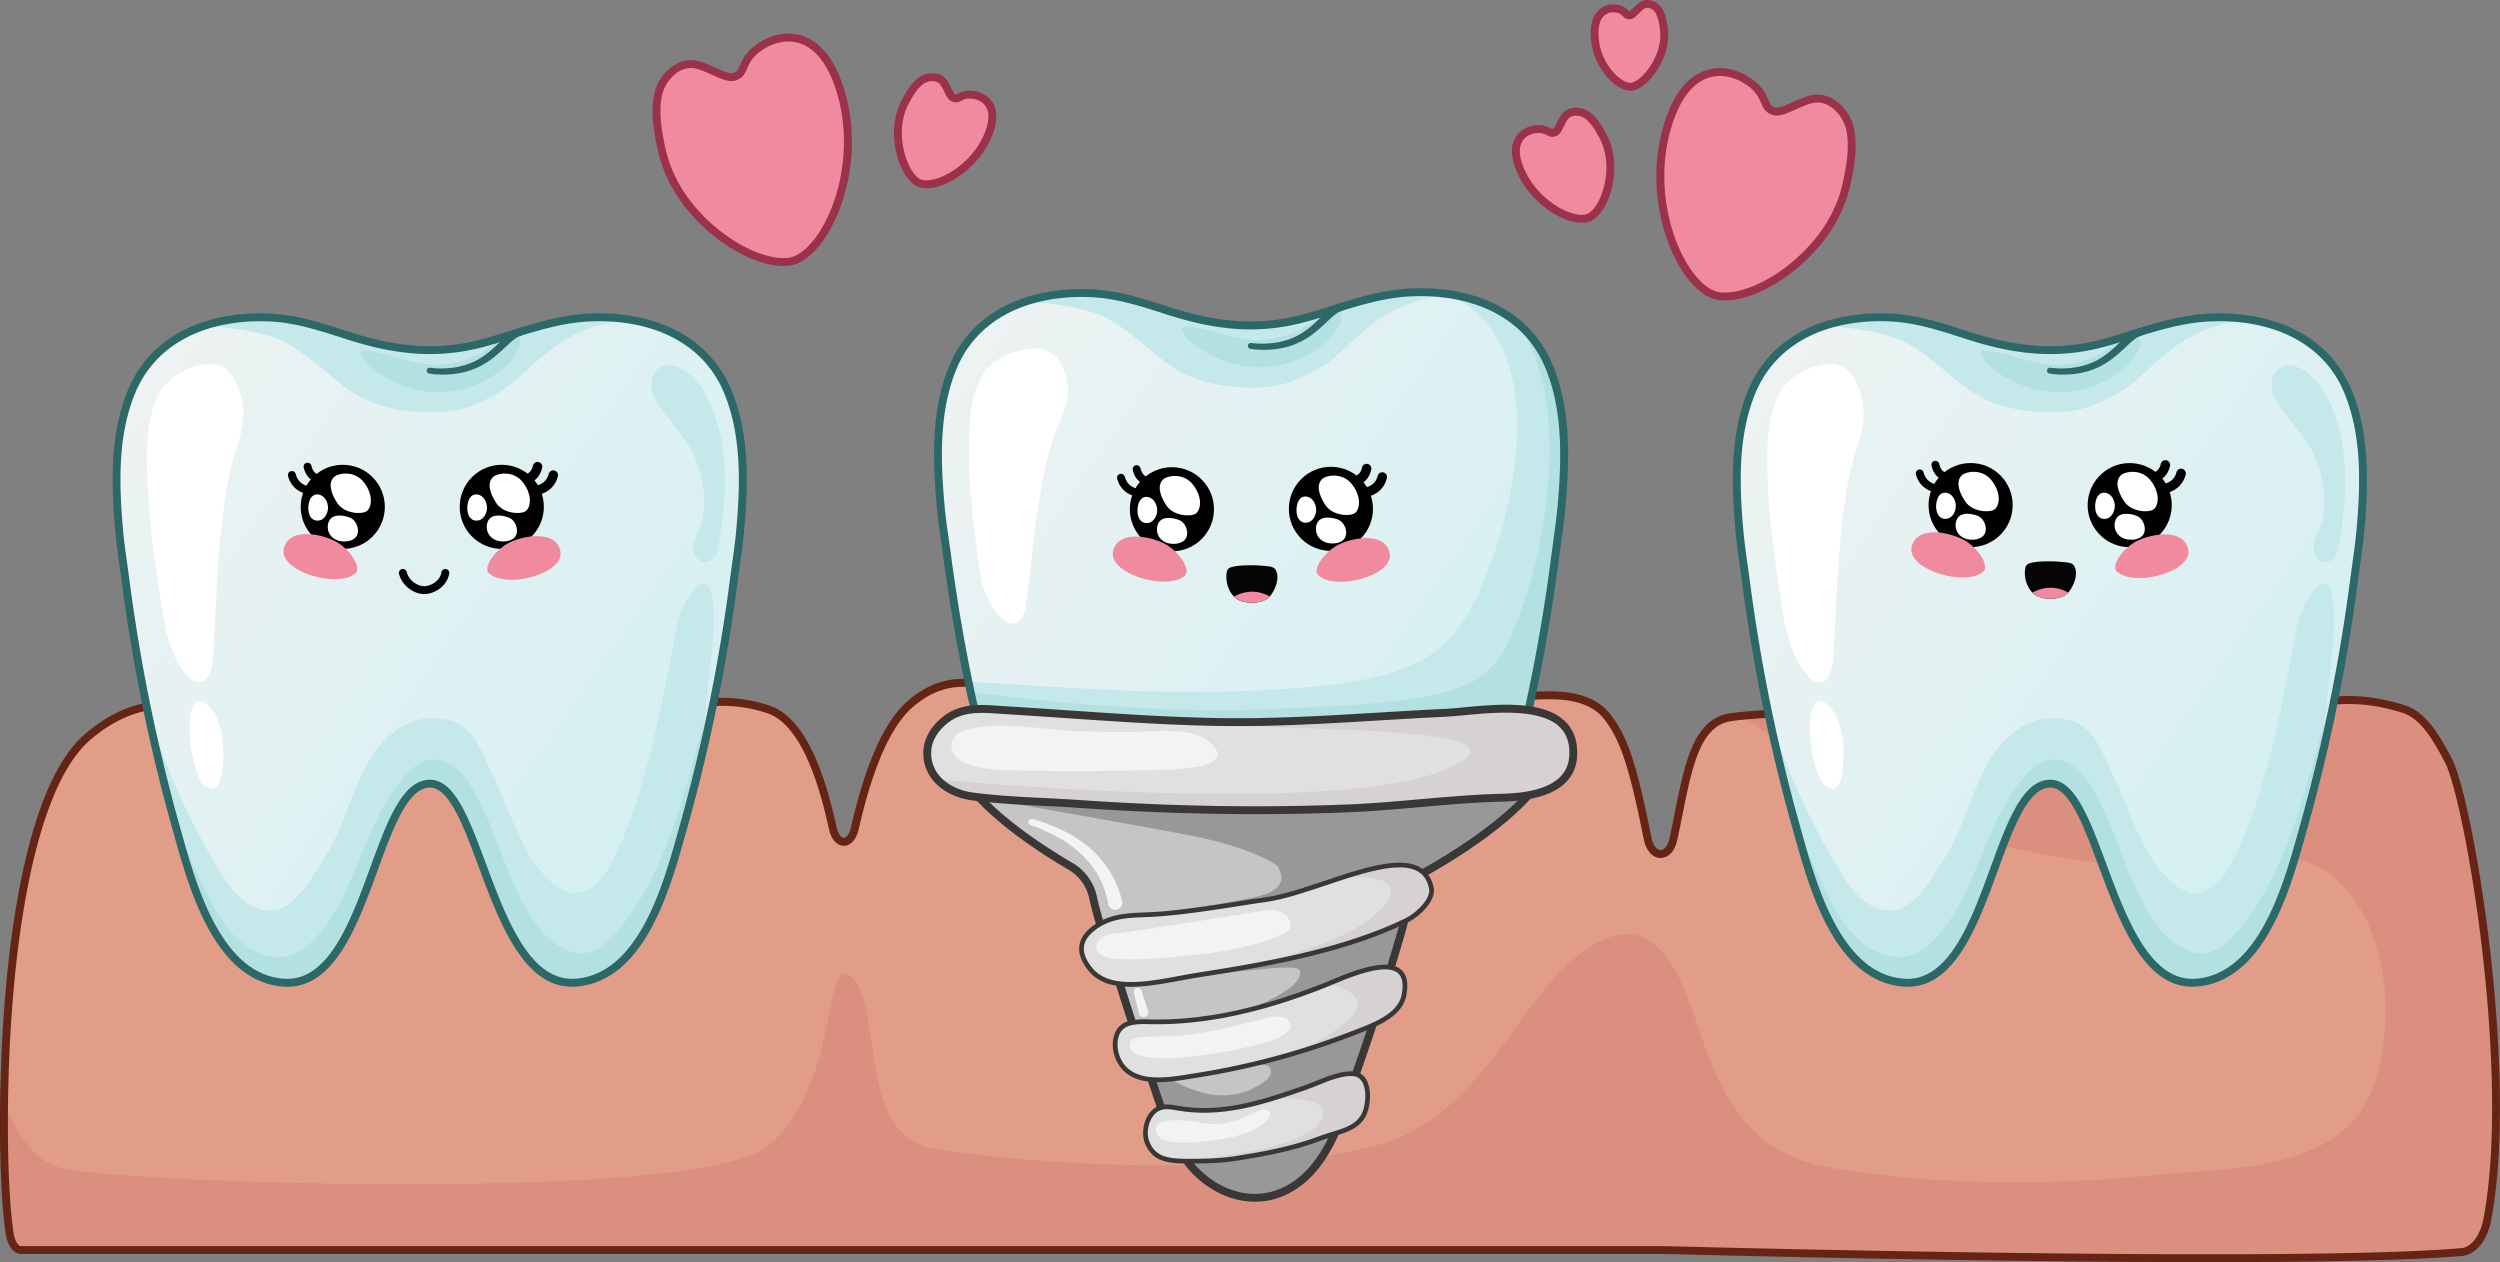 <?xml version="1.0" encoding="UTF-8"?> <svg xmlns="http://www.w3.org/2000/svg" xmlns:xlink="http://www.w3.org/1999/xlink" id="Слой_1" data-name="Слой 1" viewBox="0 0 4624.11 2334.46"><rect x="0" y="0" width="4624.11" height="2334.46" fill="#808080" stroke="none"/> <defs> <style>.cls-1{fill:#f08b9f;}.cls-2{fill:#9b314a;}.cls-3{fill:#e29d88;}.cls-4{fill:#db907f;}.cls-5{fill:#662414;}.cls-6{fill:url(#Безымянный_градиент_15);}.cls-7{fill:#c5e8ea;}.cls-8{fill:#b3e0e0;}.cls-9{fill:url(#Безымянный_градиент_15-2);}.cls-10{fill:#2c6868;}.cls-11{fill:#fff;}.cls-12{fill:#050505;}.cls-13{fill:#c6c4c5;}.cls-14{fill:#999898;}.cls-15{fill:#3a3837;}.cls-16{fill:#e0e0e0;}.cls-17{fill:#d6d2d4;}.cls-18{fill:#f4f2f3;}.cls-19{fill:url(#Безымянный_градиент_15-3);}.cls-20{fill:url(#Безымянный_градиент_15-4);}</style> <linearGradient id="Безымянный_градиент_15" x1="1985.38" y1="1076.3" x2="2936.26" y2="1738.27" gradientTransform="translate(-7.48 -4.15) rotate(-0.14)" gradientUnits="userSpaceOnUse"> <stop offset="0" stop-color="#edf2f2"></stop> <stop offset="1" stop-color="#d5f0f2"></stop> </linearGradient> <linearGradient id="Безымянный_градиент_15-2" x1="2508.12" y1="1807.74" x2="2515.72" y2="1813.03" xlink:href="#Безымянный_градиент_15"></linearGradient> <linearGradient id="Безымянный_градиент_15-3" x1="422.44" y1="1169.78" x2="1411.45" y2="1858.3" gradientTransform="matrix(1, 0, 0, 1, 0, 0)" xlink:href="#Безымянный_градиент_15"></linearGradient> <linearGradient id="Безымянный_градиент_15-4" x1="3419.35" y1="1169.78" x2="4408.36" y2="1858.3" gradientTransform="matrix(1, 0, 0, 1, 0, 0)" xlink:href="#Безымянный_градиент_15"></linearGradient> </defs> <path class="cls-1" d="M1548,537.18c21.48-8.47,8-30.84,48.5-56.66s117.38-33.44,150.58,99.9-29.1,276.05-90.17,297-213.25-67.77-244.24-201.75c-8-34.38-14.25-73-7.47-104.49,7.4-34.36,37.72-59.92,65.26-56.69,14.2,1.67,28.72,9.17,42.85,15.21C1524.26,534.4,1537.74,541.22,1548,537.18Z" transform="translate(-187.94 -395.75)"></path> <path class="cls-2" d="M1636.64,887.73c-23.91,0-53.94-9.11-84.78-26.21-57.51-31.9-126.14-97-146.29-184.18-7.4-32-14.93-73.11-7.5-107.67,8.08-37.54,41.62-66.12,73.24-62.4,12.67,1.48,25.07,7,37.07,12.32,2.61,1.16,5.21,2.32,7.8,3.42l3.36,1.46c8.63,3.77,19.36,8.46,25.79,5.92s8-6,11.51-14.28c4.66-11,11-26,35.75-41.74,12.8-8.17,46.65-25.53,84.25-10.53,35.9,14.33,61.92,53,77.32,114.82,15.53,62.38,12,131.56-9.92,194.8-19.84,57.21-52.39,99.69-85,110.87A69.62,69.62,0,0,1,1636.64,887.73Zm-171-366.2c-23,0-47.24,22.85-53.34,51.21-6.91,32.09.93,73.19,7.44,101.31,19.08,82.49,84.39,144.34,139.15,174.71,37.51,20.8,74.15,29.15,95.61,21.78,28-9.61,57.79-49.6,75.92-101.86,20.7-59.72,24.18-127.7,9.54-186.5-14-56.24-37.71-92.48-68.57-104.79-31.33-12.5-60.09,2.32-71,9.28-20.88,13.31-25.81,24.9-30.15,35.14-3.61,8.52-7.35,17.33-19.6,22.15-12.06,4.75-25.87-1.27-37-6.12l-3.26-1.41c-2.65-1.13-5.32-2.32-8-3.5-11-4.89-22.38-9.95-32.85-11.18A34.38,34.38,0,0,0,1465.68,521.53Z" transform="translate(-187.94 -395.75)"></path> <path class="cls-1" d="M1952.37,577.18c10.42,3.4,12.25-8.87,34.89-6.06s53.07,23.28,24.87,82.12-94.18,92.2-122.87,81.4-57.53-89.33-28.32-147.73c7.49-15,16.86-31,28.88-40.49,13.11-10.34,31.94-10.52,41-1,4.7,4.9,7.74,12,11.08,18.53C1944.52,569,1947.39,575.55,1952.37,577.18Z" transform="translate(-187.94 -395.75)"></path> <path class="cls-2" d="M1901.87,744a42.94,42.94,0,0,1-15.18-2.52c-13.24-5-25.86-20.67-34.62-43-11.69-29.84-17.22-75.66,2.34-114.77,7.15-14.3,17.12-32.1,30.9-43,15.79-12.46,39.07-12.6,50.82-.31,4.58,4.8,7.59,10.83,10.49,16.67.6,1.2,1.19,2.39,1.79,3.56.27.51.54,1,.81,1.58,1.23,2.44,3.81,7.53,5.41,8s2,.35,5.59-1.5c5.16-2.67,13-6.72,27.94-4.86,7.74,1,26.84,5.19,36.9,23.61,9.43,17.25,7.29,40.43-6.36,68.9C1993.58,708.82,1938.31,744,1901.87,744Zm10.54-198.18a29.54,29.54,0,0,0-18.07,6.34c-11.64,9.18-20.92,26.1-26.88,38-17.42,34.84-12.36,76-1.81,102.93,7,18,17.08,31.28,26.18,34.71,12.09,4.56,33.78-.94,55.26-14,25-15.21,46.34-38.44,58.46-63.73,11.34-23.66,13.66-42.89,6.71-55.6-6.83-12.5-20.38-15.45-25.9-16.13-10.49-1.3-15,1-19.43,3.33-4.17,2.16-9.36,4.86-16.83,2.42s-11.14-9.88-13.9-15.34c-.25-.5-.5-1-.75-1.48-.64-1.23-1.26-2.48-1.89-3.74-2.53-5.09-4.92-9.89-8-13.09C1922.74,547.48,1917.88,545.8,1912.41,545.8Z" transform="translate(-187.94 -395.75)"></path> <path class="cls-1" d="M3467.28,600.93c-21.48-8.47-8-30.84-48.5-56.66s-117.38-33.44-150.58,99.9,29.1,276.05,90.17,297,213.25-67.77,244.24-201.75c7.95-34.38,14.25-73,7.47-104.49-7.4-34.36-37.71-59.92-65.25-56.69-14.21,1.67-28.72,9.17-42.86,15.21C3491,598.15,3477.54,605,3467.28,600.93Z" transform="translate(-187.94 -395.75)"></path> <path class="cls-2" d="M3378.64,951.48a69.94,69.94,0,0,1-22.64-3.39c-32.57-11.19-65.12-53.67-85-110.88-21.92-63.24-25.45-132.42-9.91-194.8,15.4-61.86,41.41-100.49,77.31-114.82,37.6-15,71.45,2.36,84.26,10.53,24.71,15.74,31.08,30.77,35.74,41.74,3.53,8.32,5.22,11.8,11.52,14.28s17.16-2.15,25.78-5.92l3.37-1.46c2.58-1.1,5.18-2.26,7.79-3.41,12-5.33,24.4-10.85,37.07-12.33,31.62-3.73,65.16,24.86,73.24,62.4,7.44,34.56-.1,75.69-7.49,107.67-20.16,87.15-88.79,152.28-146.29,184.18C3432.59,942.37,3402.56,951.48,3378.64,951.48Zm-9.51-415.19a67.65,67.65,0,0,0-25.28,4.85c-30.85,12.31-54.57,48.55-68.57,104.79-14.64,58.8-11.16,126.78,9.55,186.5,18.12,52.26,47.92,92.25,75.91,101.86,21.47,7.37,58.1-1,95.61-21.78,54.76-30.37,120.07-92.22,139.15-174.71,6.51-28.12,14.36-69.22,7.45-101.31-6.45-30-33.2-53.81-57.27-51-10.48,1.23-21.85,6.29-32.86,11.18-2.67,1.18-5.33,2.37-8,3.5-1.07.45-2.16.93-3.27,1.41-11.09,4.85-24.9,10.87-37,6.12-12.24-4.82-16-13.63-19.6-22.15-4.34-10.23-9.26-21.83-30.15-35.14C3407,545.4,3389.83,536.29,3369.13,536.29Z" transform="translate(-187.94 -395.75)"></path> <path class="cls-1" d="M3062.92,640.93c-10.43,3.4-12.25-8.87-34.9-6.06S2975,658.15,3003.16,717s94.18,92.2,122.87,81.4,57.52-89.33,28.32-147.73c-7.5-15-16.87-31-28.89-40.49-13.1-10.34-31.93-10.52-41-1-4.69,4.91-7.73,12-11.08,18.53C3070.76,632.72,3067.89,639.3,3062.92,640.93Z" transform="translate(-187.94 -395.75)"></path> <path class="cls-2" d="M3113.42,807.73c-36.45,0-91.71-35.16-116.84-87.59-13.65-28.47-15.79-51.65-6.36-68.9,10.07-18.42,29.16-22.64,36.9-23.61,15-1.86,22.79,2.19,28,4.86,3.56,1.85,4.09,2,5.58,1.5s4.18-5.61,5.41-8c.28-.54.54-1.07.81-1.58.6-1.17,1.2-2.37,1.79-3.57,2.91-5.83,5.91-11.86,10.5-16.66,11.75-12.29,35-12.15,50.82.31,13.77,10.86,23.74,28.66,30.89,43,19.56,39.11,14,84.93,2.35,114.77-8.77,22.37-21.39,38.06-34.62,43A43,43,0,0,1,3113.42,807.73Zm-78.92-166a44.89,44.89,0,0,0-5.58.37c-5.51.68-19.07,3.63-25.9,16.13-6.95,12.71-4.63,31.94,6.71,55.6,12.13,25.29,33.44,48.52,58.47,63.73,21.47,13,43.17,18.54,55.26,14,9.1-3.43,19.13-16.73,26.17-34.71,10.55-26.92,15.61-68.09-1.81-102.93-6-11.93-15.24-28.85-26.88-38-10.72-8.45-25.33-7.86-31.24-1.68-3.06,3.2-5.45,8-8,13.08-.63,1.26-1.25,2.52-1.89,3.75-.24.48-.49,1-.75,1.48-2.76,5.46-6.54,12.93-13.9,15.34s-12.66-.26-16.83-2.42C3044.83,643.61,3041.21,641.74,3034.5,641.74Z" transform="translate(-187.94 -395.75)"></path> <path class="cls-1" d="M3201.94,424.1c-8.5.22-6.5-9.37-23.74-12.33s-44.91,5.58-40.34,55.94,43.53,90.06,67.33,88.38,66-54,60.62-104.28c-1.39-12.9-3.86-27-10-36.77-6.73-10.67-20.38-15-29.57-9.91-4.75,2.62-8.89,7.29-13.08,11.4C3209.87,419.71,3206,424,3201.94,424.1Z" transform="translate(-187.94 -395.75)"></path> <path class="cls-2" d="M3203.73,563.43c-29,0-68.44-43.5-73.13-95.06-2.27-24.95,2.64-43.2,14.59-54.24,12.69-11.73,28.17-10.58,34.24-9.54,12.06,2.06,16.93,7.14,20.15,10.49a15.12,15.12,0,0,0,1.81,1.72h.25c1.23-.37,3.9-3,5.35-4.48l1-1,2.26-2.25c3.75-3.78,7.62-7.68,12.39-10.32,12.63-7,30.62-1.32,39.28,12.4,7.3,11.55,9.78,27.38,11.13,39.88,3.66,33.94-12.8,67.28-29.43,87.17-12.7,15.19-26.52,24.36-37.93,25.16C3205.05,563.41,3204.39,563.43,3203.73,563.43ZM3172,418.55a24.56,24.56,0,0,0-16.93,6.29c-8.33,7.7-11.77,22.29-10,42.21,4.48,49.35,41.81,83,59.55,81.76,5.43-.38,16-5.84,27.77-20,14.7-17.59,29.29-46.86,26.11-76.26-1.08-10.08-3.2-24.53-8.95-33.66-4.94-7.81-14.56-10.36-19.88-7.42-2.95,1.64-5.94,4.65-9.11,7.83q-1.2,1.21-2.4,2.4l-.94.93c-3.62,3.61-8.59,8.55-15.15,8.72-7,.19-10.48-3.51-13.07-6.21s-4.76-5-12.09-6.22A29.88,29.88,0,0,0,3172,418.55Z" transform="translate(-187.94 -395.75)"></path> <path class="cls-3" d="M4788.68,2651.09c-6.45,34.4-25.5,58.52-47.7,60.45-317.42,27.75-1470.17-3.63-1470.17-3.63H227.27c-10,0-18.64-12.27-21.35-30-7.33-47.7-11.47-131.09-10.56-230.05v-.14c0-6.23.11-12.5.23-18.78,4-265.3,44.37-576,154.77-670.38,165.59-141.58,316,7,627.34,43.56S1403,1641.65,1608,1707.38c57.3,18.36,95.2,104.62,120.06,219.39,7.35,34,33.29,34.92,40.93,1.13,24-106,57.65-191.73,103.19-230.66,165.59-141.57,331.16,148.88,642.57,185.41,77.84,9.11,142.4-1.32,198.65-21.24a7.73,7.73,0,0,0,1.08-.38c168.07-59.78,159.94-203.28,375.69-176.71,102.25,12.59,121.76,148.92,145.51,263.36,7.58,36.57,39.41,37,47.35.56,23.72-108.44,33.17-214.34,104.3-225.61,8.28-1.33,16.39-2.32,24.39-3,189.75-16.85,298,25.56,596.8,60.63,311.38,36.52,420.92-138.59,625.9-72.86,34,10.9,58.52,49,82.86,96.27C4754.28,1875.43,4840.34,2375.83,4788.68,2651.09Z" transform="translate(-187.94 -395.75)"></path> <path class="cls-4" d="M4788.68,2651.09c-6.45,34.4-25.5,58.52-47.7,60.45-317.42,27.75-1470.17-3.63-1470.17-3.63H227.27c-10,0-18.64-12.27-21.35-30-7.33-47.7-11.47-131.09-10.56-230.05v-.14c0-6.23.11-12.5.23-18.78,18.47,56.49,51,114.34,107.77,127.74,118.16,27.85,1153.59,62.81,1296.63-36.1s108.06-376.91,165-315.75,9.37,294.33,151.28,315.75c171.54,26,345.24,33.94,517.42,29,102.68-3,206.33-10.16,307.8-37.44,106.36-28.6,184-121.62,262.66-233.24,57.68-81.82,160.94-200.8,242.6-137.23,61,47.5,79,164.41,117.19,245.77,64.25,136.95,146.88,159.62,246.59,174.07,195.42,28.31,394.54,26.08,590.27,5,91.95-9.89,314.92-1.14,373.09-151.89,35.6-92.23,35.73-208.41-1.52-300-42.5-104.56-122.72-143.54-196.78-131.73-177.59,28.31-564,46.86-963.81-263.27,189.75-16.85,298-.27,596.8,34.8,311.38,36.52,420.92-112.76,625.9-47,34,10.9,58.52,49,82.86,96.27C4754.28,1875.43,4840.34,2375.83,4788.68,2651.09Z" transform="translate(-187.94 -395.75)"></path> <path class="cls-5" d="M4271.87,2730.21c-441.34,0-990-14.7-1001.17-15H227.27c-13.77,0-25.25-14.53-28.56-36.15-7.66-49.86-11.53-134.14-10.65-231.22v-.44c.05-6.07.11-12.35.23-18.56,1.59-104.38,9.42-258.62,37.64-400.55,27.49-138.22,67.75-230.82,119.68-275.24,110.32-94.31,214-63.38,357.5-20.58,78,23.28,166.45,49.66,275.43,62.44,157.1,18.43,263.45-23.31,357.28-60.13,92.06-36.12,171.56-67.32,274.41-34.33,29.09,9.32,54.81,35.27,76.45,77.14,18.88,36.54,35.2,86.21,48.51,147.65,3,13.87,9.14,20.21,13.58,20.23s10.11-5.92,13.1-19.17c26.94-118.81,62.46-197.74,105.57-234.6,44.47-38,91.64-48.81,148.44-34,50.42,13.17,102.51,44.51,162.82,80.82,94.18,56.68,200.93,120.94,336.9,136.88,67.47,7.9,130.08,1.55,191.23-19.42.95-7.28,2.9-23.06,4.53-36.31,1.25-10.09,2.49-20.15,3.44-27.71.48-3.8.88-7,1.18-9.19.63-4.69,1-7.27,4.46-9,15-7.54,31.37-13.15,47.25-18.58,9.62-3.29,19.56-6.69,28.81-10.41,11.7-4.71,23.58-9.61,35.06-14.34,9.35-3.85,19-7.83,28.55-11.7,33.13-13.43,71.84-28.45,112.08-36.57a398.94,398.94,0,0,1,72.22-7.63c40.53-.66,90.94,3.48,121.58,41.61,27.62,34.37,41.06,78.43,51.49,117,8.67,32.1,15.46,65.1,22,97q1.65,8,3.31,16c3.12,15,10.56,21.8,16.55,21.83,7.24,0,13.7-8.36,16.53-21.33,3.45-15.75,6.61-31.56,9.67-46.85,9.08-45.34,17.66-88.17,31.75-121,16.25-37.88,38.77-58.62,68.87-63.39,8.21-1.31,16.59-2.34,24.88-3.08,189-16.78,324.6-.87,621.69,34l7,.82c154.76,18.16,250.85-9.81,335.63-34.48,84.22-24.51,157-45.68,261.22-12.24,35.45,11.36,60.46,48.14,87.11,99.87,18.32,35.55,49.41,176.16,69.7,349.91,13.85,118.52,32.57,341.36,2.37,502.22-7.13,38.07-28.42,64.12-54.23,66.37C4644.8,2727.27,4469,2730.21,4271.87,2730.21ZM505.46,1705.63c-52.33,0-100.3,15.7-150.36,58.5-25.44,21.76-48.39,56.93-68.19,104.53-18.24,43.84-33.94,98.5-46.66,162.46-28,140.86-35.78,294.16-37.37,398-.11,6.17-.17,12.41-.23,18.44v.37c-.88,96.41,2.94,179.83,10.48,229,2.28,14.88,9,23.78,14.14,23.78H3271c8,.22,558.86,15,1001.11,15,196.66,0,371.76-2.92,468.22-11.35,18.82-1.64,35.36-23.56,41.17-54.53,29.83-159,11.22-380.14-2.53-497.84-19.83-169.83-50.83-311.27-68.18-344.92-25-48.51-47.91-82.83-78.6-92.66-100-32.07-170.76-11.48-252.69,12.36-86.1,25.06-183.7,53.46-341.4,35l-7-.83c-296.07-34.74-431.19-50.59-618.7-34-8,.71-16,1.7-23.88,3-55.76,8.84-71,84.85-88.6,172.87-3.08,15.35-6.25,31.23-9.73,47.1-5.27,24.2-19.31,32.81-30.74,32.81h-.12c-14.48-.07-26.55-13.2-30.75-33.45q-1.66-8-3.32-16.07c-6.52-31.7-13.27-64.49-21.83-96.16-10-37.16-22.92-79.51-48.77-111.68-26.68-33.21-72.78-36.78-110-36.17a384.33,384.33,0,0,0-69.57,7.35c-39,7.87-77,22.6-109.48,35.79-9.5,3.86-19.14,7.83-28.47,11.67-11.51,4.74-23.42,9.65-35.17,14.38-9.61,3.87-19.75,7.33-29.54,10.68-14.2,4.85-28.83,9.86-42,16.15-.92,6.94-2.89,23-4.54,36.35-1.26,10.19-2.51,20.4-3.48,28.07-.49,3.85-.9,7.06-1.2,9.32-.61,4.54-1.09,8.14-5.51,9.51-64.56,22.83-130.55,29.87-201.75,21.54-62.06-7.28-123.78-25.12-188.69-54.55-56.5-25.62-108.32-56.81-154-84.33-59.35-35.72-110.6-66.56-159-79.19-51.77-13.52-94.76-3.68-135.28,31-40.67,34.77-74.59,111-100.82,226.74-5.09,22.51-17.43,30.53-27.31,30.53h-.08c-10.12,0-22.73-8.41-27.78-31.74-27.35-126.27-66.09-198.26-115.15-214-97.91-31.4-175.17-1.08-264.63,34-79.27,31.11-167.34,65.66-287,65.67a662.68,662.68,0,0,1-77.29-4.63c-110.24-12.93-199.32-39.5-277.9-63C623.94,1724.07,562.15,1705.63,505.46,1705.63Zm2205.59,148.88-.18.06.1,0Z" transform="translate(-187.94 -395.75)"></path> <path class="cls-6" d="M3076.17,1334.15c-2.79,30-7.62,59.94-11.43,89.88-1.74,13.72-3.61,27.44-5.53,41.13-.69,4.78-1.35,9.6-2.07,14.38-1.4,9.66-2.84,19.29-4.36,29-.75,4.94-1.52,9.9-2.36,14.86-.26,1.87-.57,3.77-.89,5.63-.89,5.69-1.84,11.36-2.79,17a17,17,0,0,1-.32,1.78q-1.29,7.92-2.67,15.82t-2.76,15.7c-1.07,6.1-2.19,12.2-3.32,18.3q-2.28,12.74-4.78,25.45c-.78,4.15-1.58,8.26-2.39,12.41q-1.61,8.19-3.29,16.37c-.83,4.26-1.7,8.5-2.59,12.76q-1.47,7.26-3,14.53-1.65,7.85-3.35,15.68-4.5,20.88-9.29,41.74c-1.07,4.67-2.17,9.37-3.26,14q-15.3,65.12-33.27,129.59l-937.73,2.24q-3.89-13.73-7.68-27.49l-.79-2.89c-1.45-5.28-2.89-10.55-4.27-15.83q-3.89-14.27-7.54-28.57-6.27-24.24-12.13-48.58a7.58,7.58,0,0,1-.21-.82q-2.7-11.19-5.31-22.39c-.44-1.78-.85-3.59-1.26-5.36-1.45-6.22-2.89-12.43-4.28-18.67q-2.61-11.54-5.13-23.09c-.65-3-1.3-6.06-1.95-9.07-.26-1.19-.5-2.36-.76-3.56-.36-1.6-.71-3.23-1.07-4.84-.73-3.47-1.47-7-2.18-10.44-.32-1.57-.65-3.14-1-4.72q-23.64-113.94-39-229.36c-4-29.93-8.92-59.88-11.85-89.83-8.08-85.85-11.67-181.21,22.65-263,25.82-61.47,74.13-99.72,131.41-119.49,40.08-13.87,84.53-18.67,128.74-16.06,48.58,2.83,94.74,18.62,140.73,33.24,88.17,28.06,166.5,36.57,257.11,10.27,19.39-5.62,38.69-11.88,58-17.91l.12,0c40.64-12.64,81.6-24.26,124.33-27a369,369,0,0,1,65.53,1.5,320.74,320.74,0,0,1,35.26,6c32.49,7.45,63,20.12,89.34,38.82,0,0,.06.06.09.06,3.45,2.44,6.84,5,10.11,7.62l.23.17c3.34,2.68,6.61,5.5,9.77,8.41a201.58,201.58,0,0,1,31.57,36.68,207,207,0,0,1,14.2,24.77c0,.06.06.09.06.14,1.64,3.3,3.17,6.68,4.64,10.12C3087,1152.89,3083.84,1248.27,3076.17,1334.15Z" transform="translate(-187.94 -395.75)"></path> <path class="cls-7" d="M3076.17,1334.15c-8.58,95.95-23.29,191.27-42,285.72-1.7,8.64-11.26,60.94-22.62,116.4-14.19,69.44-31.23,143.88-39.13,143.9-295.8.7-591.93-3.14-887.66,2.12-14.21.27-23.57,1-30.64.07-11.44-1.63-16.94-8-27.29-29.08-.2-.4-.41-.81-.61-1.25-2.44-5-4.78-10.23-7-15.56-20.37-49-30.63-108.22-36.39-160.43-.18-1.61-.36-3.21-.54-4.79-.5-4.87-1-9.71-1.43-14.43,121.79,6.3,242.92,16.89,365.08,18.29,79.82.92,159.76-.09,239.36-6.61,72.54-6,150.1-13.31,216.95-44,73.24-33.67,105.57-92.24,134.13-163.67a845.67,845.67,0,0,0,49.53-177.64c19.78-121.83,12-286.53-117.11-340.22-3.82-1.6-7.77-3.1-11.83-4.47a320.74,320.74,0,0,1,35.26,6c32.49,7.45,63,20.12,89.34,38.82,0,0,.06.06.09.06,3.45,2.44,6.84,5,10.11,7.62l.23.17c3.34,2.68,6.61,5.5,9.77,8.41a201.58,201.58,0,0,1,31.57,36.68,207,207,0,0,1,14.2,24.77c0,.06.06.09.06.14,1.64,3.3,3.17,6.68,4.64,10.12C3087,1152.89,3083.84,1248.27,3076.17,1334.15Z" transform="translate(-187.94 -395.75)"></path> <path class="cls-8" d="M3076.17,1334.15c-12.18,136.12-41.33,268-64.71,402.23-48.87,3.77-98.1,9.81-147,14.75l-328.19,33.14-338.17,34.14L2023.69,1836l-1.74.18-2.71.27c-20.37-49-30.63-108.22-36.39-160.43a4.75,4.75,0,0,1,.53,0c72.14,9.58,332.1,41.22,548.26,31.54,90.78-4.07,182.68-6.36,272.65-20.14,40-6.1,81.59-14.43,116.35-36.13,31.63-19.74,48.69-49.31,63.31-82.48,29.43-66.8,48.13-139.08,59.51-211.05,18.65-118.17,18.6-251.15-41.64-358.25a201.39,201.39,0,0,1,31.54,36.65,207,207,0,0,1,14.2,24.77c0,.06.06.09.06.14,1.64,3.3,3.17,6.68,4.64,10.12C3087,1152.89,3083.84,1248.27,3076.17,1334.15Z" transform="translate(-187.94 -395.75)"></path> <path class="cls-9" d="M2514.83,1801.28a34.74,34.74,0,0,0-11.47-1.72Z" transform="translate(-187.94 -395.75)"></path> <path class="cls-7" d="M2892.25,944.47a165,165,0,0,0-23.43-1.55c-50.65.12-102.38,22-140.5,51.07-63.83,48.64-67.33,73.1-147,105.53-57.68,23.44-155.43,15-211.38-16.8-52.26-29.66-102.16-91.77-162-109.54-40.23-11.95-83.57-18.12-125.55-18.81,40.08-13.84,84.53-18.64,128.74-16,48.58,2.83,94.74,18.62,140.73,33.24,88.17,28.06,166.5,36.57,257.11,10.27,19.39-5.62,38.69-11.88,58-17.91l.12,0c40.64-12.64,81.6-24.26,124.33-27a369,369,0,0,1,65.53,1.5A320.74,320.74,0,0,1,2892.25,944.47Z" transform="translate(-187.94 -395.75)"></path> <path class="cls-7" d="M2207.18,2163.43a3.05,3.05,0,0,0,.35.15,1.68,1.68,0,0,1-.38-.12Z" transform="translate(-187.94 -395.75)"></path> <path class="cls-8" d="M2494.12,1023.63c-36.24-4.46-70.34-20.71-106.73-24.24-31.45-3,2.92,29,11.16,35,24.6,18.08,52.41,31.17,82.43,37.17,59.57,11.92,121.4-5.74,164.84-48.44,15.55-15.29,44.12-58.39-.75-51.19-15.34,2.46-27.1,17.6-39.7,25.71C2572.72,1018.68,2532.74,1028.38,2494.12,1023.63Z" transform="translate(-187.94 -395.75)"></path> <path class="cls-7" d="M2991.79,991a116.15,116.15,0,0,1-10.11-7.62C2985.13,985.79,2988.52,988.32,2991.79,991Z" transform="translate(-187.94 -395.75)"></path> <path class="cls-10" d="M2502.51,1030.13l1.28.18,1.37.18c.92.11,1.85.21,2.79.29,1.86.2,3.76.31,5.64.43,3.78.18,7.57.3,11.36.21a165.61,165.61,0,0,0,22.6-1.89,145,145,0,0,0,21.9-5.27l5.28-1.87c.89-.28,1.73-.68,2.59-1l2.57-1.1a103.31,103.31,0,0,0,10-4.89q4.88-2.73,9.55-5.84t9.11-6.64c5.93-4.68,11.59-9.76,17.16-15.11s11.07-10.93,17.09-16.43a105.69,105.69,0,0,1,9.77-8,45.56,45.56,0,0,1,12.39-6.42,7.29,7.29,0,1,1,4.52,13.87l-.08,0-.19.06a31.41,31.41,0,0,0-8.46,4.26,90,90,0,0,0-8.54,6.75c-5.67,5-11.28,10.48-17.14,15.85s-12,10.7-18.46,15.62c-3.25,2.44-6.6,4.79-10,7s-7,4.28-10.63,6.22a118.5,118.5,0,0,1-11.21,5.19l-2.86,1.16c-1,.38-1.9.8-2.89,1.09l-5.84,2a157.82,157.82,0,0,1-23.91,5.27,179.64,179.64,0,0,1-24.28,1.56c-4.05,0-8.1-.19-12.15-.46-2-.18-4-.33-6.07-.58-1-.12-2-.24-3.06-.39l-1.54-.23-1.63-.27a5.47,5.47,0,0,1,1.68-10.8Z" transform="translate(-187.94 -395.75)"></path> <path class="cls-10" d="M2034.69,1889.71a7.3,7.3,0,0,1-7-5.31c-2.66-9.44-5.25-18.7-7.69-27.55l-.83-3c-1.42-5.16-2.87-10.5-4.26-15.77-2.4-8.83-4.88-18.21-7.54-28.61-4-15.65-8.13-32-12.11-48.45-.13-.43-.21-.8-.27-1.06-1.79-7.46-3.57-15-5.3-22.38-.37-1.5-.72-3-1.07-4.55l-.21-.87c-1.43-6.17-2.9-12.48-4.29-18.73-1.74-7.71-3.47-15.5-5.13-23.12q-1-4.59-2-9.09c-.13-.59-.26-1.21-.39-1.83l-.36-1.69-1.07-4.85q-1.12-5.31-2.21-10.55l-1-4.7c-15.69-75.67-28.84-153-39-229.88-1.31-9.92-2.76-20-4.16-29.78-2.83-19.73-5.76-40.14-7.73-60.3-8.44-89.63-11.47-183.94,23.19-266.54,24.57-58.51,71.3-101.16,135.16-123.36a6,6,0,0,1,.59-.23c39.13-13.51,84.62-19.19,131.55-16.42,45.86,2.67,89.75,16.7,132.2,30.28l10.31,3.29c96.31,30.65,171.93,33.7,252.87,10.21,14-4.06,28.25-8.54,42-12.88q7.93-2.51,15.88-5l.28-.08c39.39-12.25,81.54-24.43,125.88-27.23a375.61,375.61,0,0,1,66.83,1.54,326.51,326.51,0,0,1,36.06,6.15c34.85,8,65.74,21.42,91.82,39.91l.18.13c3.82,2.7,7.2,5.25,10.34,7.78l.11.09.25.18c3.43,2.76,6.84,5.7,10.14,8.74l.1.09a208.78,208.78,0,0,1,32.59,37.9,215.7,215.7,0,0,1,14.64,25.49c.1.2.2.4.28.61,1.5,3,3,6.34,4.63,10.12,35.05,82.44,32.47,176.76,24.46,266.4-1.88,20.2-4.71,40.63-7.44,60.39-1.36,9.77-2.75,19.86-4,29.77-1.58,12.39-3.4,25.87-5.55,41.21q-.36,2.57-.72,5.1c-.45,3.12-.89,6.24-1.35,9.35-1.65,11.3-3,20.53-4.38,29-.87,5.74-1.62,10.47-2.35,14.83-.27,1.93-.6,3.9-.91,5.74-.88,5.62-1.84,11.36-2.77,16.91-.09.65-.2,1.34-.37,2.09-.88,5.38-1.77,10.65-2.65,15.66s-1.81,10.45-2.77,15.74c-1.06,6.11-2.21,12.32-3.31,18.32-1.34,7.45-2.87,15.57-4.8,25.52-.66,3.52-1.35,7.07-2,10.63l-.35,1.78c-1.07,5.46-2.18,11-3.3,16.45-.76,3.87-1.61,8.08-2.6,12.78s-2,9.71-3,14.57c-1.09,5.21-2.22,10.45-3.35,15.68-3.2,14.86-6.24,28.55-9.31,41.85-1.07,4.67-2.17,9.39-3.27,14.07-10.29,43.78-21.5,87.48-33.35,129.88a7.3,7.3,0,0,1-7,5.33l-937.72,2.25Zm-25.45-132.81c0,.14.09.29.13.44,4,16.49,8.05,32.8,12.1,48.46,2.65,10.34,5.11,19.66,7.52,28.48,1.38,5.27,2.83,10.57,4.23,15.7l.82,3c2,7.14,4,14.56,6.17,22.12l926.66-2.21c11.25-40.54,21.91-82.22,31.71-124,1.1-4.65,2.19-9.34,3.26-14,3-13.24,6.09-26.86,9.27-41.65q1.69-7.82,3.34-15.63c1-4.84,2.05-9.7,3-14.49s1.83-8.84,2.59-12.71c1.13-5.48,2.23-11,3.28-16.37l.35-1.78c.69-3.53,1.37-7,2-10.57,1.93-9.93,3.44-18,4.78-25.4,1.1-6,2.24-12.18,3.3-18.26,1-5.29,1.88-10.55,2.76-15.68s1.78-10.36,2.67-15.77c0-.19.07-.38.11-.56s.12-.64.18-1l0-.2c.93-5.54,1.89-11.27,2.77-16.93.33-1.94.63-3.74.88-5.51l0-.21c.72-4.31,1.47-9,2.34-14.74,1.33-8.46,2.71-17.64,4.36-28.91.46-3.1.9-6.18,1.33-9.26.24-1.71.49-3.41.73-5.11,2.14-15.25,4-28.67,5.52-41,1.27-10,2.67-20.12,4-29.92,2.71-19.59,5.52-39.84,7.36-59.69,7.84-87.75,10.44-179.91-23.36-259.39-1.56-3.67-3-6.84-4.44-9.71-.08-.15-.14-.29-.21-.44a200.12,200.12,0,0,0-13.6-23.67A194.16,194.16,0,0,0,2996.9,1005l-.12-.11c-3-2.75-6.08-5.41-9.18-7.91l-.14-.1-.26-.2c-2.86-2.32-6-4.65-9.46-7.14-.19-.13-.38-.26-.56-.4-24.49-17.34-53.61-30-86.56-37.52a312.06,312.06,0,0,0-34.46-5.88,361.54,361.54,0,0,0-64.23-1.47c-42.8,2.7-84,14.64-122.63,26.65l-.27.07-15.69,4.92c-13.85,4.37-28.17,8.88-42.34,13-83.92,24.36-162.08,21.27-261.35-10.32-3.45-1.09-6.89-2.2-10.34-3.3-41.58-13.3-84.58-27.05-128.61-29.61-44.81-2.65-88.14,2.7-125.35,15.45a5.77,5.77,0,0,1-.58.22c-60.13,20.76-104.07,60.67-127.06,115.43-33.41,79.63-30.38,171.78-22.12,259.49,1.94,19.81,4.84,40.06,7.65,59.63,1.4,9.81,2.86,19.94,4.18,29.93,10.17,76.52,23.25,153.51,38.88,228.84l1,4.73c.71,3.47,1.44,7,2.18,10.4l1,4.78.39,1.81c.12.58.24,1.16.37,1.74q1,4.58,2,9.12c1.65,7.56,3.38,15.32,5.12,23,1.38,6.21,2.83,12.48,4.25,18.55l.22,1c.33,1.46.67,2.93,1,4.37l0,.11c1.72,7.37,3.5,14.88,5.29,22.34l0,.1Zm0-.18,0,.06Zm1032-692.1,0,.06Zm-59.61-88.57h0Z" transform="translate(-187.94 -395.75)"></path> <path class="cls-11" d="M2134.14,1050a46.41,46.41,0,0,0-26-9.39c-36.57-1.82-81.35,16.55-99.79,44.33-28.22,42.5-28.21,101.64-28.11,149.06.1,51.44,4.85,102.79,11.44,153.89,5.61,43.59,7.33,91,31.55,130.56,6.27,10.25,20.07,29.87,35.47,30.49,22.53.91,26.65-29.58,28.44-43.64,8.31-65.3,13.79-132.83,25.29-198.55,5.91-33.73,12.78-67.87,23.85-100.66,10-29.47,26.59-56.17,26.94-87.76C2163.41,1097,2154.84,1065.6,2134.14,1050Z" transform="translate(-187.94 -395.75)"></path> <circle cx="2649.67" cy="1336.98" r="77.8" transform="translate(-357.25 1869.44) rotate(-45)"></circle> <path class="cls-11" d="M2634.22,1281.1c7.28-6.18,36.8-12.49,54.73,10.81s14,45.55,5.59,52.5-41.56,5.93-55.1-14.46S2622.57,1291,2634.22,1281.1Z" transform="translate(-187.94 -395.75)"></path> <path class="cls-11" d="M2646.82,1353.23a55.17,55.17,0,0,1,16.94,4c11.59,5.07,18.54,23.77,10.9,34.67-6.86,9.81-23.95,10.66-34.27,7.15-11.14-3.79-18.64-13.45-18.41-25.39.11-5.69,1.91-11.58,6.07-15.47C2633.07,1353.54,2640.25,1352.72,2646.82,1353.23Z" transform="translate(-187.94 -395.75)"></path> <path class="cls-11" d="M2601.14,1314.18a16.76,16.76,0,0,1,10.18,2.6c6.68,4,10.49,12.78,11,20.31.74,11.92-7.26,26.91-21.05,25.41-17.73-1.93-17.86-29-11.32-40.54C2592.63,1317.16,2596.68,1314.59,2601.14,1314.18Z" transform="translate(-187.94 -395.75)"></path> <path d="M2701.13,1292l-3.66-17.11a1.87,1.87,0,0,0-.28.06c.29-.08,7.21-2.21,10-14.45a8.75,8.75,0,0,1,17.07,3.88C2720,1283.24,2707.7,1290.64,2701.13,1292Z" transform="translate(-187.94 -395.75)"></path> <path d="M2707.72,1315.74h-.19a8.75,8.75,0,0,1,0-17.5,35.92,35.92,0,0,0,12.85-3.06c8.18-3.68,13.5-10.16,15.83-19.26a8.75,8.75,0,0,1,17,4.33C2746,1308.35,2720.44,1315.74,2707.72,1315.74Z" transform="translate(-187.94 -395.75)"></path> <circle cx="2355.58" cy="1337.68" r="77.8" transform="translate(-443.89 1661.7) rotate(-45)"></circle> <path class="cls-11" d="M2340.13,1281.8c7.28-6.17,36.8-12.49,54.73,10.81s14,45.55,5.6,52.5-41.56,5.94-55.11-14.45S2328.49,1291.67,2340.13,1281.8Z" transform="translate(-187.94 -395.75)"></path> <path class="cls-11" d="M2352.74,1353.93a55,55,0,0,1,16.94,4.06c11.59,5.07,18.53,23.76,10.9,34.67-6.87,9.8-23.95,10.66-34.28,7.14-11.14-3.79-18.63-13.45-18.4-25.38.1-5.69,1.91-11.58,6.06-15.47C2339,1354.25,2346.17,1353.42,2352.74,1353.93Z" transform="translate(-187.94 -395.75)"></path> <path class="cls-11" d="M2307.05,1314.88a16.8,16.8,0,0,1,10.18,2.6c6.68,4,10.5,12.78,11,20.32.74,11.92-7.26,26.9-21.06,25.4-17.72-1.92-17.86-29-11.32-40.53C2298.55,1317.86,2302.6,1315.3,2307.05,1314.88Z" transform="translate(-187.94 -395.75)"></path> <path d="M2305.33,1291.56c-.69-.14-16.87-3.77-22.13-26.41a7.29,7.29,0,0,1,14.21-3.3c3.06,13.18,10.76,15.39,11.09,15.48l-.19,0Z" transform="translate(-187.94 -395.75)"></path> <path d="M2298.38,1315.26c-12.37,0-37-7.09-44.09-34.18a7.3,7.3,0,0,1,14.12-3.68c2.54,9.74,8.35,16.6,17.27,20.38a36.92,36.92,0,0,0,12.89,2.89h.08a7.3,7.3,0,0,1,.07,14.59Z" transform="translate(-187.94 -395.75)"></path> <path class="cls-1" d="M2626,1459.53c-10.27-10,9.37-39.93,34-54.31s90.07-28.13,98.39,13.69S2656.69,1489.44,2626,1459.53Z" transform="translate(-187.94 -395.75)"></path> <path class="cls-1" d="M2379.75,1460.19c10.69-9.83-8.37-40.73-32.91-56s-90.49-31-100.09,11.12S2347.76,1489.65,2379.75,1460.19Z" transform="translate(-187.94 -395.75)"></path> <path class="cls-12" d="M2547.36,1480.23a63.39,63.39,0,0,1-9.76,17.54c-.39.47-.79.93-1.21,1.36-8.52,9.09-21.75,11.45-33.8,11.48-8.55,0-20.74-2.33-27.76-7.46a36.31,36.31,0,0,1-4.46-3.86c-11.46-11.54-16.36-30.64-13.2-46.12a10.73,10.73,0,0,1,7.36-8.06c11-3.38,23.57-3.63,35-3.81l2.91,0a221.21,221.21,0,0,1,23.31,1.19c6.27.66,17.84.5,21.51,6.94C2552.64,1458.84,2551.09,1470.48,2547.36,1480.23Z" transform="translate(-187.94 -395.75)"></path> <path class="cls-1" d="M2536.39,1499.13c-8.52,9.09-21.75,11.45-33.8,11.48-8.55,0-20.74-2.33-27.76-7.46a36.31,36.31,0,0,1-4.46-3.86,69.48,69.48,0,0,1,32.35-9.14C2521.73,1489.56,2536.39,1499.13,2536.39,1499.13Z" transform="translate(-187.94 -395.75)"></path> <path class="cls-13" d="M3026.37,1852.94c-68.13,86.3-219.13,164.81-219.13,164.81-4.18,2.19-20.25,78.1-26.81,100.62-24,82.42-49.75,164.58-78.28,246-25.24,72-48.17,181.7-125.86,228-72.47,43.12-152.93,6.27-193.72-50.56-34.69-48.31-50.09-108.88-69.17-162.44-2.3-6.45-4.55-12.9-6.83-19.34-15.81-45.37-30.69-91-45-136.72-17.1-54.58-39.62-111.59-52-168.22a87.71,87.71,0,0,0-41.43-56.86c-43.88-25.7-119.41-73.93-168.72-127.2-5.54-6-10.73-12-15.52-18.06l516.63-25.85v-.46l4.61.23,4.6-.23v.46Z" transform="translate(-187.94 -395.75)"></path> <path class="cls-14" d="M2463.05,2371.29c10.81-2,21.74-3.57,32.68-4.68,9.18-.93,38.11-6.26,42.11,6,5.57,17.06-19.77,30.13-31.1,36.12-25.09,13.28,54.77-4.23,54.77-4.23l83.88-92.26-165.2,4Z" transform="translate(-187.94 -395.75)"></path> <path class="cls-14" d="M3026.37,1852.94c-68.13,86.3-219.13,164.81-219.13,164.81-4.18,2.19-20.25,78.1-26.81,100.62-24,82.42-49.75,164.58-78.28,246-25.24,72-48.17,181.7-125.86,228-72.47,43.12-152.93,6.27-193.72-50.56-34.69-48.31-50.09-108.88-69.17-162.44-2.3-6.45-4.55-12.9-6.83-19.34,248,194.36,332.62-121.46,327.6-238.16S2491.86,1961.38,2396,1942.42c-79.64-15.75-318-57.65-396.54-71.42-5.54-6-10.73-12-15.52-18.06l516.63-25.85v-.46l4.61.23,4.6-.23v.46Z" transform="translate(-187.94 -395.75)"></path> <path class="cls-15" d="M2509.31,2618.52a144.21,144.21,0,0,1-44-7c-34.38-10.95-66.7-34.81-88.69-65.45-28.24-39.33-43.74-85.84-58.72-130.81-3.87-11.6-7.52-22.56-11.4-33.44q-2.3-6.43-4.55-12.87l-2.28-6.5c-14.55-41.74-29.3-86.53-45.1-137-5.36-17.09-11.39-34.83-17.22-52-13-38.16-26.37-77.63-34.94-116.84a80.66,80.66,0,0,0-38-52.13c-41.94-24.56-119.84-73.93-170.38-128.53-5.67-6.09-11-12.32-15.89-18.5a7.29,7.29,0,0,1,5.36-11.8l514.08-25.72a7.44,7.44,0,0,1,3.27-.6l4.24.22,4.25-.22a7.44,7.44,0,0,1,3.27.6l514.08,25.72a7.29,7.29,0,0,1,5.36,11.8c-28.74,36.41-74.77,75.55-136.83,116.34-40.46,26.6-74.89,45.24-82.91,49.5-3,7.19-10.14,37.1-15,57.29-3.88,16.19-7.53,31.49-10,39.82-26.14,89.85-51.79,170.44-78.4,246.37-4,11.45-8,23.83-12.13,36.93-22,68.89-49.26,154.63-116.88,194.9C2557.78,2611.84,2533.85,2618.52,2509.31,2618.52Zm-510.46-759c1.92,2.19,3.9,4.37,5.91,6.53,49.28,53.24,125.82,101.72,167.07,125.88a95.33,95.33,0,0,1,44.86,61.6c8.39,38.4,21.67,77.48,34.51,115.26,5.85,17.24,11.91,35.07,17.32,52.33,15.75,50.28,30.45,94.93,44.94,136.5l2.28,6.49c1.5,4.26,3,8.53,4.53,12.79,3.93,11,7.77,22.58,11.49,33.74,14.65,43.94,29.79,89.38,56.74,126.91,39.5,55,115.41,89.39,184.06,48.54,62.86-37.43,89.24-120.25,110.44-186.79,4.21-13.2,8.19-25.68,12.27-37.32,26.52-75.69,52.08-156,78.15-245.63,2.33-8,5.95-23.12,9.78-39.13,14.55-60.85,16-63.49,20.65-65.91,1.45-.75,137.6-72.08,207.56-151.79l-502-25.12a7.12,7.12,0,0,1-1.86-.34l-2,.11h-.73l-2-.11a7.12,7.12,0,0,1-1.86.34Z" transform="translate(-187.94 -395.75)"></path> <path class="cls-14" d="M2305.87,2213.38c12-1.62,23.94-3.16,35.92-4.7q41.31-5.29,82.67-10.13c30.63-3.56,61.29-6.93,92-9.63,21.05-1.85,42.74-4.41,63.91-3.19,4.08.23,8.93,1,11.23,4.82,1.71,2.83,1.63,6.46.56,9.59-5,14.53-20.89,25.06-33.22,32.78-27.9,17.45-59.71,28.65-91.15,37.78-111.6,32.39,212.24-10.28,213.33-11s43-155.35,43-155.35l-276.79,41.21Z" transform="translate(-187.94 -395.75)"></path> <path class="cls-14" d="M2548.34,1990.43c-1.77.29-8,0-1.33,3.72,6.14,3.4,9.5,16,10.13,18.75,8.34,35.89-50.17,42.32-74.13,47.28-35.81,7.4-72,12.87-108.25,17.86-27.49,3.79-55,7.3-82.62,10.25L2706.29,2062l-51.05-89Z" transform="translate(-187.94 -395.75)"></path> <path class="cls-16" d="M2835.77,2044.56c-1.37,20.6-27.42,44.23-45.75,53.24-83.32,41.08-182.63,65.5-280.39,83.59-19.58,3.62-39.1,7-58.41,10.18-16.42,2.71-32.73,5.31-48.78,7.82-1.31.2-2.63.41-3.94.64-48,7.88-110.6,24.25-155.26,12.34a77.78,77.78,0,0,1-25.8-11.78,64.6,64.6,0,0,1-12.1-11.32c-21.85-26.61-24.3-52.11,2.45-74.14,37.84-31.21,79.38-25.09,127.93-29.05,65.29-5.31,130-17.27,194.33-26.52,40.73-5.84,92.75-25.5,142.37-41.49,78-25.12,150-41.11,163,20.07A22.62,22.62,0,0,1,2835.77,2044.56Z" transform="translate(-187.94 -395.75)"></path> <path class="cls-16" d="M2784.83,2236.27c-7.56,39.56-59.78,57-92.51,69.81a1397.71,1397.71,0,0,1-291.43,78.77c-28.62,4.5-67.83,12.58-99.33,5.17-18.73-4.38-34.72-14.21-44.23-33.5-11.44-23.22-10.1-58.87,18.06-67.56,1.13-.35,2.3-.68,3.47-1,12.43-3.06,25.9-2.48,39-2.24,54.74,1,109.18-5.78,162.59-17.8,52.14-11.73,103.28-28.44,152.7-47.82h.06l2.69-1.05C2675.34,2203.56,2803.09,2140.75,2784.83,2236.27Z" transform="translate(-187.94 -395.75)"></path> <path class="cls-16" d="M2712.83,2452.3c-11.88,33.15-52.11,37.17-78.39,47.33-52.72,20.3-106.52,30.31-160.49,38.83-27,4.23-53.92,5.1-80.79,5.1-9.6,0-18.73,0-27.22-.52-25.61-1.61-45.57-8.06-56.16-34-8.78-21.47.73-58.15,26.26-64.86,10.27-2.71,20.42-.49,30.37,1.23,40.2,7.06,78.92,4.61,117.54-3.07,18.59-3.7,37.2-8.63,55.93-14.32,21.07-6.36,42.3-13.71,63.95-21.3,25.94-9.1,63.14-28.53,89.66-24.62C2719.63,2386,2722.05,2426.48,2712.83,2452.3Z" transform="translate(-187.94 -395.75)"></path> <path class="cls-16" d="M3098.05,1788.38c0,57.68-52.81,75.65-101.41,80.93-10.48,1.14-20.72,1.69-30.23,1.9-95.46,2.33-190.51,16-286,19.81-166,6.53-331,3.18-496.63-8.26-65-4.49-132.75-5.31-197-13.83-25.12-3.33-49.25-14-65.15-31.57a71.44,71.44,0,0,1-18.7-49c0-27.54,18.73-52.48,41.52-66.78,32.12-20.19,69.93-14.18,105.81-12,43.27,2.6,86.51,5.63,129.71,8.55,79.85,5.42,159.73,10.65,239.76,12.66,6.65.15,13.27.29,19.9.41,140.47,2.57,280.89-10.36,421.13-17C2927.61,1711.13,3098.05,1676.12,3098.05,1788.38Z" transform="translate(-187.94 -395.75)"></path> <path class="cls-17" d="M3098.05,1788.38c0,57.68-52.81,75.65-101.41,80.93-10.48,1.14-20.72,1.69-30.23,1.9-95.46,2.33-190.51,16-286,19.81-166,6.53-331,3.18-496.63-8.26-65-4.49-132.75-5.31-197-13.83-25.12-3.33-49.25-14-65.15-31.57,0,0,736.66,71.22,942.14-18.93s-370.17-65.91-444-87.64q9.93.23,19.87.41c140.47,2.57,280.89-10.36,421.13-17C2927.61,1711.13,3098.05,1676.12,3098.05,1788.38Z" transform="translate(-187.94 -395.75)"></path> <path class="cls-18" d="M1947.76,1774.67c.66-30.66,48.13-45.22,179.42-30.64,50.28,5.59,100.93,5.62,151.45,5.58,44.26,0,135.11-14.46,159.92,34.75,18.52,36.74-104.57,35.4-121.62,35.81-77.2,1.82-154.45,2.89-231.66.89C2055.19,1820.27,1946.69,1823.92,1947.76,1774.67Z" transform="translate(-187.94 -395.75)"></path> <path class="cls-17" d="M2835.77,2044.56c-1.66,20.25-16.67,39.84-42.44,55.89-83.32,41.08-185.94,62.85-283.7,80.94-19.58,3.62-39.1,7-58.41,10.18,116.29-25.73,243.29-57.56,295.92-120.28,37-44.15-5.69-56-74.72-53.22,78-25.12,150-41.11,163,20.07A22.62,22.62,0,0,1,2835.77,2044.56Z" transform="translate(-187.94 -395.75)"></path> <path class="cls-17" d="M2784.83,2236.27c-7.56,39.56-59.78,57-92.51,69.81a1386.2,1386.2,0,0,1-136.71,45.4c26.92-9.69,53.61-20.59,78.37-35,23.11-13.47,95.79-56.18,50.33-85.92-12.67-8.29-36.19-16.18-51.13-10.4l2.69-1.05C2675.34,2203.56,2803.09,2140.75,2784.83,2236.27Z" transform="translate(-187.94 -395.75)"></path> <path class="cls-17" d="M2712.83,2452.3c-11.88,33.15-52.11,37.17-78.39,47.33-52.72,20.3-106.52,30.31-160.49,38.83-27,4.23-53.92,5.1-80.79,5.1-9.6,0-18.73,0-27.22-.52,3.56-.59,274.22-18.21,269.37-90.56-1.56-23.24-50.47-26.49-95.43-24.42,21.07-6.36,42.3-13.71,63.95-21.3,25.94-9.1,63.14-28.53,89.66-24.62C2719.63,2386,2722.05,2426.48,2712.83,2452.3Z" transform="translate(-187.94 -395.75)"></path> <path class="cls-18" d="M2526,2080c-23.93,3.87-258.3,41.81-279.69,42.79s-43.76,23.28-22.37,38.87,118.64,5.8,178,0,178-30.39,173.1-55.54S2546.44,2076.72,2526,2080Z" transform="translate(-187.94 -395.75)"></path> <path class="cls-18" d="M2277.43,2330.93c-2.23-19,21.39-18,78.77-18.72s158.29-30.54,185.63-35.57,52.87,17.39,12.39,37.78S2283.26,2380.53,2277.43,2330.93Z" transform="translate(-187.94 -395.75)"></path> <path class="cls-18" d="M2326.05,2487.5c-3.2-17.32,21.4-26.26,86.55-14.59s104.06-34,120.59-23.34-19.45,43.76-87.52,53.49S2330.91,2513.76,2326.05,2487.5Z" transform="translate(-187.94 -395.75)"></path> <path class="cls-18" d="M2097.34,1910.6a337.49,337.49,0,0,1,54.08,20,236.3,236.3,0,0,1,49.52,31.26,187,187,0,0,1,39.27,44.86,193.63,193.63,0,0,1,23.21,55.47,13.13,13.13,0,1,1-25.48,6.39c-.07-.26-.13-.56-.18-.82a168.86,168.86,0,0,0-17.1-49.67,165.86,165.86,0,0,0-32.31-42,218.89,218.89,0,0,0-44-31.84,323.28,323.28,0,0,0-50.56-22.46,5.84,5.84,0,0,1,3.51-11.13Z" transform="translate(-187.94 -395.75)"></path> <path class="cls-18" d="M2299.16,2227.8l12.22,37.78a8.76,8.76,0,0,1-16.67,5.39c-.06-.2-.13-.42-.18-.62l-9.41-38.57a7.3,7.3,0,0,1,14-4Z" transform="translate(-187.94 -395.75)"></path> <path class="cls-15" d="M2510.09,1901.65c-106.35,0-214.41-3.86-326.78-11.61-21.14-1.46-43-2.56-64.11-3.61-44.12-2.21-89.73-4.49-133.31-10.27-28.06-3.71-53.42-16.07-69.59-33.9a79.2,79.2,0,0,1-20.59-53.88c0-33,23.21-59.33,44.93-73,30.1-18.92,63.91-16.44,96.61-14.05,4.45.32,9.06.66,13.52.93,34.42,2.07,69.36,4.44,103.16,6.74l26.61,1.81c84.64,5.75,161.07,10.68,239.38,12.65h.07c6.62.14,13.23.29,19.84.41,99.5,1.81,200.73-4.27,298.63-10.15,40-2.4,81.35-4.89,122-6.8,9.45-.44,20.91-1.52,34.18-2.78,61.13-5.77,144.85-13.68,186.47,24.2,16.06,14.61,24.2,34.8,24.2,60,0,28.71-12.05,51-35.83,66.25-17.56,11.26-41.81,18.64-72.08,21.93-9.71,1.06-20.09,1.71-30.86,1.94-50.66,1.24-102.2,5.78-152,10.18-43.79,3.86-89.08,7.86-133.8,9.62C2624.1,1900.53,2567.33,1901.65,2510.09,1901.65Zm-505.72-187.29c-19.75,0-39,2.74-56,13.41-18.42,11.56-38.1,33.55-38.1,60.61a64,64,0,0,0,16.82,44.1c13.87,15.29,36,26,60.69,29.22,43,5.7,88.29,8,132.12,10.16,21.19,1.06,43.11,2.15,64.38,3.62,172.34,11.9,334.53,14.6,495.85,8.25,44.36-1.75,89.47-5.73,133.09-9.58,50.07-4.42,101.84-9,153-10.23,10.37-.23,20.33-.85,29.61-1.86,28-3,50.14-9.67,65.78-19.71,19.6-12.56,29.12-30.22,29.12-54,0-21.22-6.35-37.31-19.42-49.21-36.86-33.54-120.16-25.67-175.29-20.46-13.45,1.27-25.07,2.36-34.87,2.82-40.58,1.91-81.89,4.39-121.84,6.79-98.18,5.9-199.7,12-299.77,10.17q-9.92-.18-19.85-.41h-.09c-78.63-2-155.24-6.91-240.07-12.67l-26.61-1.81c-33.77-2.3-68.69-4.68-103-6.74-4.56-.27-9.22-.61-13.72-.94C2025.62,1715.14,2014.92,1714.36,2004.37,1714.36Z" transform="translate(-187.94 -395.75)"></path> <path class="cls-15" d="M2279.86,2221c-13.35,0-26.11-1.25-37.75-4.35a82.38,82.38,0,0,1-27.22-12.46,69.15,69.15,0,0,1-12.93-12.09c-24.93-30.36-23.88-58.13,3.05-80.29,31.12-25.68,65.16-27,101.19-28.47,9.43-.37,19.18-.76,29.16-1.58,46.66-3.79,93.76-11.11,139.31-18.19,17.95-2.79,36.52-5.67,54.76-8.3,31.27-4.48,70.42-17.59,108.27-30.27,11-3.68,22.31-7.48,33.38-11,64.66-20.83,113.83-31.16,143.63-13.87,12.93,7.49,21.33,20,25,37.2a26.65,26.65,0,0,1,.46,7.64c-1.58,23.39-29.67,47.75-48.17,56.85-92.76,45.73-205.1,69.82-281.54,84-17.46,3.23-36,6.47-58.48,10.2-14.7,2.43-30.22,4.91-48.82,7.82-1.29.2-2.57.4-3.85.63-9,1.48-18.4,3.23-28.33,5.09C2341.43,2214.93,2309.21,2221,2279.86,2221Zm496.41-220.81c-28.77,0-65.62,10.21-102.51,22.1-11,3.55-22.33,7.34-33.28,11-38.22,12.8-77.75,26.05-109.81,30.64-18.18,2.61-36.73,5.49-54.66,8.28-45.7,7.1-93,14.45-139.94,18.27-10.16.83-20,1.22-29.52,1.6-36,1.43-67.13,2.67-96,26.47-23.15,19.07-23.76,41.3-1.85,68A59.59,59.59,0,0,0,2220,2197a73.62,73.62,0,0,0,24.35,11.11c35.33,9.42,83,.53,125-7.32,10-1.86,19.4-3.62,28.46-5.11,1.29-.23,2.63-.43,4-.64,18.58-2.91,34.06-5.39,48.74-7.82,22.38-3.72,40.92-6.95,58.32-10.16,75.92-14.05,187.47-38,279.26-83.21,16.91-8.32,42.06-30.77,43.31-49.61,0,0,0,0,0-.06a18.55,18.55,0,0,0-.3-5.18c-3.14-14.85-9.94-25.13-20.78-31.42C2801.25,2002.35,2789.63,2000.14,2776.27,2000.14Z" transform="translate(-187.94 -395.75)"></path> <path class="cls-15" d="M2330.63,2397.4a132.4,132.4,0,0,1-30.08-3.12c-22.11-5.17-38-17.22-47.15-35.82-8.3-16.85-9.52-37.35-3.11-52.23a37.26,37.26,0,0,1,23.8-21.46c1.16-.35,2.4-.7,3.7-1,11.94-2.94,24.55-2.69,36.74-2.44l3.38.06c50.82,1,105.18-5,161.55-17.69,48.28-10.86,98-26.43,152.07-47.62l.41-.14,2.34-.92c3.74-1.47,8.28-3.37,13.54-5.57,38.64-16.16,103.31-43.23,130.84-20.88,11.35,9.2,14.87,25.53,10.47,48.54-7.5,39.25-54.2,57.25-88.31,70.39l-6.91,2.68a1402.83,1402.83,0,0,1-292.34,79c-3.28.51-6.69,1.07-10.22,1.65C2372.89,2393.87,2351.41,2397.4,2330.63,2397.4Zm-26.32-107.48c-8.37,0-16.7.42-24.41,2.32-1.13.29-2.22.59-3.23.9a28.34,28.34,0,0,0-18.34,16.56c-5.35,12.43-4.18,30.47,2.92,44.89,8.07,16.36,21.58,26.56,41.3,31.16,27,6.37,60.5.87,87.38-3.55,3.55-.59,7-1.15,10.29-1.67A1394,1394,0,0,0,2690.73,2302l6.95-2.69c32.18-12.4,76.27-29.38,82.85-63.86,3.75-19.6,1.26-33.09-7.38-40.11-23.47-19-87.54,7.77-122,22.17-5.3,2.22-9.88,4.13-13.72,5.65l-2.71,1.05-.39.14c-54.34,21.28-104.38,36.94-153,47.87-57.05,12.84-112.1,18.87-163.63,17.9l-3.39-.06C2311,2290,2307.67,2289.92,2304.31,2289.92Z" transform="translate(-187.94 -395.75)"></path> <path class="cls-15" d="M2393.16,2547.94c-9.67,0-18.8,0-27.4-.53h-.12c-23.94-1.5-47.77-7-59.91-36.67-5.61-13.72-4.38-33,3.08-47.9,5.91-11.86,15.19-20,26.12-22.84,10.32-2.73,20.18-1,29.71.7l2.52.45c35.94,6.31,73.86,5.31,115.94-3,17-3.39,35.18-8,55.51-14.22,21.08-6.36,42.19-13.68,63.77-21.24,6-2.09,12.54-4.74,19.52-7.55,23.77-9.58,50.72-20.44,72.22-17.27,8.71,1.29,15.88,6.25,20.73,14.33,9.92,16.54,8.57,43.53,2.1,61.64-10.06,28.09-38.06,36.53-62.76,44-6.52,2-12.67,3.82-18.18,5.95-55.2,21.26-112.24,31.31-161.38,39.07C2445.66,2547.33,2417.19,2547.94,2393.16,2547.94Zm-27-9.28h.1c8.36.52,17.39.52,26.95.52,23.69,0,51.74-.61,80.11-5.06,48.69-7.68,105.19-17.64,159.59-38.59,5.81-2.24,12.12-4.15,18.8-6.16,23.83-7.19,48.47-14.62,57.05-38.55,5.63-15.77,7.06-40.13-1.37-54.19-3.5-5.84-8.38-9.26-14.5-10.17-19.15-2.83-44.93,7.56-67.67,16.73-7.07,2.84-13.75,5.54-19.89,7.69-21.68,7.6-42.89,15-64.13,21.36-20.61,6.26-39,11-56.34,14.43-43.17,8.57-82.14,9.58-119.16,3.08l-2.54-.45c-9-1.59-17.49-3.09-26-.86-10.85,2.85-17.15,11.52-20.52,18.28-6.39,12.81-7.52,29.16-2.81,40.69C2323.56,2531.21,2341.76,2537.13,2366.11,2538.66Z" transform="translate(-187.94 -395.75)"></path> <path class="cls-19" d="M1556.55,1381.27c-2.86,30-7.76,59.93-11.64,89.86q-11.6,89-28.18,177.27-14.06,75-31.66,149.14-15.43,65.07-33.57,129.5c-27.08,96.1-72.07,275.53-197.19,286.2-152.82,13.07-175.29-338.33-260.21-366.17a35,35,0,0,0-11.47-1.75C879,1847.6,870.43,2226.87,711,2213.24a131.11,131.11,0,0,1-14.12-2c-.06,0-.12,0-.18,0-3.64-.73-7.23-1.57-10.73-2.6a1.66,1.66,0,0,1-.38-.11c-106-31-146.63-192.18-171.78-281.48q-3.72-13.12-7.27-26.26-26.43-97-46.76-195.46-24-116.33-39.39-234.19c-3.88-29.93-8.78-59.89-11.64-89.86-7.88-85.86-11.23-181.23,23.28-263,26-61.41,74.37-99.54,131.7-119.17,40.11-13.77,84.57-18.47,128.77-15.76,48.58,3,94.7,18.85,140.65,33.58,88.11,28.27,166.41,37,257.09,10.88,60.19-17.33,119.47-40.61,182.6-44.46,34.14-2.1,68.44.24,100.77,7.76s63,20.28,89.25,39c0,0,0,.06.08.06,3.45,2.45,6.83,5,10.1,7.64.08.06.14.12.23.18a201.58,201.58,0,0,1,41.22,45.19,205,205,0,0,1,14.15,24.8.25.25,0,0,1,.06.14c1.64,3.3,3.15,6.68,4.61,10.12C1567.78,1200,1564.43,1295.41,1556.55,1381.27Z" transform="translate(-187.94 -395.75)"></path> <path class="cls-7" d="M1373.57,991.15c-57.69-8.15-119.92,15.67-164,49.13-64,48.52-67.52,73-147.28,105.18-57.74,23.32-155.47,14.63-211.35-17.29-52.18-29.8-101.93-92-161.72-109.93-40.2-12-83.5-18.32-125.49-19.12,40.11-13.74,84.57-18.44,128.77-15.73,48.58,3,94.7,18.85,140.65,33.58,88.11,28.27,166.41,37,257.09,10.88,60.19-17.33,119.47-40.61,182.6-44.46C1306.94,981.29,1341.24,983.63,1373.57,991.15Z" transform="translate(-187.94 -395.75)"></path> <path class="cls-7" d="M685.58,2208.49a2.39,2.39,0,0,0,.35.14,1.66,1.66,0,0,1-.38-.11Z" transform="translate(-187.94 -395.75)"></path> <path class="cls-8" d="M975.25,1069.37c-36.24-4.54-70.3-20.88-106.67-24.49-31.44-3.08,2.84,29,11.07,35.06,24.56,18.13,52.34,31.29,82.34,37.37,59.54,12.06,121.42-5.45,165-48,15.58-15.26,44.26-58.29-.63-51.19-15.34,2.42-27.14,17.53-39.76,25.61C1053.86,1064.61,1013.86,1074.21,975.25,1069.37Z" transform="translate(-187.94 -395.75)"></path> <path class="cls-7" d="M1473,1037.89a115.29,115.29,0,0,1-10.1-7.64C1466.35,1032.7,1469.73,1035.24,1473,1037.89Z" transform="translate(-187.94 -395.75)"></path> <path class="cls-10" d="M983.62,1075.89l1.28.19,1.37.18c.92.12,1.85.21,2.79.3,1.86.2,3.76.31,5.64.44,3.78.19,7.57.32,11.36.24a167.32,167.32,0,0,0,22.61-1.84,146,146,0,0,0,21.9-5.21l5.29-1.86c.89-.28,1.74-.68,2.59-1l2.57-1.1a98.8,98.8,0,0,0,10-4.85q4.89-2.73,9.58-5.83t9.12-6.61c5.94-4.66,11.61-9.73,17.19-15.07s11.1-10.9,17.13-16.39a104.21,104.21,0,0,1,9.79-8,45.38,45.38,0,0,1,12.41-6.4,7.3,7.3,0,0,1,4.48,13.89l-.07,0-.2.06a31.55,31.55,0,0,0-8.47,4.25,92.38,92.38,0,0,0-8.56,6.72c-5.67,5-11.3,10.45-17.17,15.82s-12,10.67-18.49,15.56q-4.89,3.66-10.06,7t-10.64,6.2a118.44,118.44,0,0,1-11.22,5.16l-2.87,1.15c-1,.38-1.9.79-2.88,1.09l-5.85,1.93a158.29,158.29,0,0,1-23.92,5.21,178,178,0,0,1-24.29,1.51c-4.05,0-8.1-.21-12.14-.49-2-.18-4.05-.34-6.08-.6-1-.11-2-.24-3.05-.39l-1.54-.23-1.63-.28a5.47,5.47,0,0,1,1.7-10.8Z" transform="translate(-187.94 -395.75)"></path> <path class="cls-7" d="M1493.93,1701.74c-8.62,76.8-21.31,150.27-42.43,225.3-27.08,96.1-72.07,275.53-197.19,286.2-152.82,13.07-175.29-338.33-260.21-366.17a35,35,0,0,0-11.47-1.75C879,1847.6,870.43,2226.87,711,2213.24a131.11,131.11,0,0,1-14.12-2c-.06,0-.12,0-.18,0-3.64-.73-7.23-1.57-10.73-2.6a1.66,1.66,0,0,1-.38-.11c-106-31-146.63-192.18-171.78-281.48q-30.94-109.85-54-221.72a1280.08,1280.08,0,0,0,134.64,302c15.09,24.65,32.87,50.43,59.21,64,66.55,34.3,102.54-40.43,132.28-85.39,55.5-83.9,61.38-209.16,159.36-253.19,23.14-10.4,53.65-10.67,77.68-3.55,45.44,13.45,61.1,70.83,79.73,108.62,32.09,65.05,53.18,151.39,114.31,196.81,12.61,9.37,28.72,15.19,44.13,12.12,40.51-8.08,64.52-66.14,78.94-99.93,18.66-43.72,32.44-89.54,44.74-135.39,21.55-80.36,37-162,52.61-243.66,1.53-8,2.89-16.07,4.82-24,7.83-32.13,55.5-115.21,63.86-35.08,5.55,53.25-3.74,109.79-9,162.87Q1495.6,1686.78,1493.93,1701.74Z" transform="translate(-187.94 -395.75)"></path> <path class="cls-8" d="M1516.73,1648.4q-14.06,75-31.66,149.14-15.43,65.07-33.57,129.5c-27.08,96.1-72.07,275.53-197.19,286.2-152.82,13.07-175.29-338.33-260.21-366.17a35,35,0,0,0-11.47-1.75C879,1847.6,870.43,2226.87,711,2213.24a131.11,131.11,0,0,1-14.12-2c-.06,0-.12,0-.18,0-3.64-.73-7.23-1.57-10.73-2.6a1.66,1.66,0,0,1-.38-.11c-106-31-146.63-192.18-171.78-281.48q-3.72-13.12-7.27-26.26c15.41,44.15,35.19,87,55.11,129.39,23.4,49.78,50.8,103,100.57,126.33,15.93,7.47,33.84,11.41,51.23,8.81,27.28-4.11,49.8-23.51,67.28-44.81,71.21-86.74,83.38-212.54,160.69-293.88,10.18-10.73,22-20.83,36.32-24.47,17.59-4.47,36.64,1.66,51.12,12.63s25,26.31,34.13,42c42,72.15,59.54,156.64,102.72,228.12,20.08,33.25,48.46,65.11,86.48,73.14,37.51,7.93,69-26.87,92-57.54C1441.63,1970.83,1464.1,1802,1516.73,1648.4Z" transform="translate(-187.94 -395.75)"></path> <path class="cls-7" d="M1458.38,1214.2c-14.9-23-34.33-42.69-49.72-65.34-7.89-11.62-14.85-24.47-16-38.46s4.79-29.33,17.25-35.81c13.33-6.94,29.91-2.13,42.63,5.88,24.47,15.42,40.58,41.27,51.65,68,32.81,79.19,27.43,168.82,13.61,253.42-2,12.2-5.45,26.16-16.64,31.43-19.26,9.07-33.93-12.94-30.61-29.84,3.68-18.8,16.07-34.69,18.47-55.58C1494.33,1301.63,1483.79,1253.37,1458.38,1214.2Z" transform="translate(-187.94 -395.75)"></path> <path class="cls-10" d="M719.39,2220.9c-3,0-6-.13-9-.39a138.11,138.11,0,0,1-14.81-2.07l-.3-.06c-4.08-.81-7.74-1.7-11.19-2.7-.25-.06-.53-.14-.85-.25-24.85-7.33-47.88-22-68.45-43.69-17.51-18.44-33.8-42.55-48.41-71.67-26.57-52.92-43.71-114.28-56.23-159.09l-3.35-12c-20.59-73.09-38.81-147.86-54.16-222.23-15.95-77.24-29.23-156.21-39.47-234.71-1.29-9.92-2.71-20-4.09-29.79-2.78-19.74-5.65-40.16-7.58-60.32-8.22-89.65-11-184,23.82-266.48,24.72-58.45,71.55-101,135.46-123l.59-.23c39.17-13.42,84.67-19,131.59-16.11,45.86,2.78,89.72,16.93,132.13,30.6l10.3,3.32c96.24,30.88,171.85,34.11,252.84,10.82,13.89-4,28-8.41,41.66-12.67,45.79-14.28,93.15-29.06,142.52-32.07,36.09-2.22,70.7.45,102.86,7.94,34.85,8.08,65.71,21.58,91.75,40.14l.16.12c3.8,2.7,7.18,5.26,10.33,7.81l.11.08.25.2a209.63,209.63,0,0,1,42.71,46.82,214.93,214.93,0,0,1,14.57,25.52c.11.2.2.4.29.61,1.48,3,3,6.34,4.6,10.13,34.85,82.53,32,176.84,23.83,266.46-1.93,20.19-4.81,40.61-7.59,60.35-1.38,9.77-2.8,19.87-4.08,29.78a3227.6,3227.6,0,0,1-60,327.15c-10.39,43.78-21.71,87.45-33.65,129.8q-1.65,5.84-3.38,12c-28.09,100.52-75.11,268.77-200.21,279.44-43.33,3.7-80.38-19.11-113.26-69.76-27.84-42.9-48.59-98.61-68.66-152.49-25.67-68.92-49.92-134-81.18-144.26a28,28,0,0,0-9.09-1.38c-40.76.89-67.66,74.52-96.14,152.48C849.57,2106.46,807.75,2220.9,719.39,2220.9ZM698,2204.06l.26,0a120.77,120.77,0,0,0,13.33,1.88c36.85,3.15,68.53-16.62,96.88-60.41,25.9-40,45.49-93.62,64.44-145.48,15.12-41.39,29.41-80.49,46-110,19.65-35,39.86-51.56,63.61-52.08a42.41,42.41,0,0,1,13.92,2.12c37.92,12.43,62.19,77.58,90.29,153,38.42,103.16,82,220,167,212.81,115-9.82,160.34-172,187.41-268.83q1.74-6.24,3.38-12.09c11.89-42.15,23.16-85.63,33.51-129.21a3212.57,3212.57,0,0,0,59.7-325.66c1.29-10,2.72-20.12,4.1-29.93,2.76-19.59,5.62-39.84,7.51-59.68,8-87.72,10.86-179.87-22.74-259.42-1.56-3.67-3-6.86-4.42-9.72-.07-.14-.14-.28-.2-.43a200.45,200.45,0,0,0-13.55-23.71,195,195,0,0,0-39.6-43.46l-.13-.09-.25-.2c-2.87-2.33-6-4.67-9.45-7.16a5.89,5.89,0,0,1-.57-.41c-24.45-17.4-53.53-30.09-86.46-37.72-30.79-7.17-64-9.72-98.67-7.59-47.61,2.91-94.1,17.41-139.07,31.44-13.73,4.28-27.92,8.71-42,12.75-84,24.16-162.14,20.89-261.34-10.94l-10.31-3.32C779,1007.2,736.05,993.34,692,990.67c-44.8-2.75-88.14,2.49-125.39,15.15l-.58.23c-60.18,20.61-104.21,60.42-127.34,115.11-33.6,79.56-30.78,171.72-22.74,259.45,1.9,19.81,4.75,40.06,7.51,59.65,1.38,9.8,2.81,20,4.11,29.93,10.19,78.15,23.41,156.76,39.29,233.65,15.28,74,33.41,148.46,53.91,221.22,1.09,3.87,2.21,7.88,3.36,12,24.66,88.26,65.93,236,163.44,264.46.1,0,.2.06.3.09l.08,0C691,2202.53,694.31,2203.32,698,2204.06Zm824.27-1092.4a.41.41,0,0,1,0,.09Z" transform="translate(-187.94 -395.75)"></path> <path class="cls-11" d="M605.55,1078.55a42.74,42.74,0,0,0-26.49-9.66c-36.63-.43-80.41,22.8-97.4,55.69-26,50.33-22.94,118.57-20.39,173.3,2.75,59.35,10.15,118.39,19.36,177.06,7.87,50,12,104.69,38.26,149.23,6.8,11.54,21.6,33.56,37,33.58,22.55,0,25.09-35.35,26.16-51.66,4.93-75.73,6.92-153.91,15-230.27,4.16-39.19,9.26-78.9,18.63-117.24,8.43-34.47,23.66-66,22.38-102.5C637.22,1131.42,627,1095.56,605.55,1078.55Z" transform="translate(-187.94 -395.75)"></path> <path class="cls-11" d="M551.12,1694.46c3.29-2.17,7.29-2.47,12.06-.39,27.23,11.91,37.05,60.74,37.72,86.45,1.15,43.52-5.35,88.47-32.56,69.82C541.5,1832,526.56,1710.72,551.12,1694.46Z" transform="translate(-187.94 -395.75)"></path> <path class="cls-20" d="M4553.46,1381.27c-2.85,30-7.76,59.93-11.64,89.86q-11.59,89-28.18,177.27-14,75-31.65,149.14-15.45,65.07-33.58,129.5c-27.08,96.1-72.06,275.53-197.19,286.2-152.82,13.07-175.28-338.33-260.21-366.17a35,35,0,0,0-11.47-1.75c-103.68,2.28-112.2,381.55-271.67,367.92a131.11,131.11,0,0,1-14.12-2c-.06,0-.12,0-.17,0-3.65-.73-7.24-1.57-10.74-2.6a1.82,1.82,0,0,1-.38-.11c-106-31-146.63-192.18-171.78-281.48q-3.72-13.12-7.26-26.26-26.45-97-46.77-195.46-24-116.33-39.39-234.19c-3.88-29.93-8.78-59.89-11.64-89.86-7.87-85.86-11.23-181.23,23.28-263,26-61.41,74.37-99.54,131.7-119.17,40.11-13.77,84.57-18.47,128.77-15.76,48.58,3,94.7,18.85,140.65,33.58,88.11,28.27,166.42,37,257.09,10.88,60.19-17.33,119.47-40.61,182.6-44.46,34.14-2.1,68.45.24,100.77,7.76,32.47,7.53,63,20.28,89.25,39,0,0,.06.06.08.06,3.45,2.45,6.83,5,10.1,7.64.09.06.14.12.23.18a201.62,201.62,0,0,1,41.23,45.19,207.74,207.74,0,0,1,14.15,24.8.34.34,0,0,1,0,.14c1.64,3.3,3.15,6.68,4.61,10.12C4564.7,1200,4561.34,1295.41,4553.46,1381.27Z" transform="translate(-187.94 -395.75)"></path> <path class="cls-7" d="M4370.48,991.15c-57.69-8.15-119.92,15.67-164,49.13-64,48.52-67.52,73-147.28,105.18-57.74,23.32-155.47,14.63-211.35-17.29-52.18-29.8-101.93-92-161.72-109.93-40.19-12-83.5-18.32-125.49-19.12,40.11-13.74,84.57-18.44,128.77-15.73,48.58,3,94.7,18.85,140.65,33.58,88.11,28.27,166.42,37,257.09,10.88,60.19-17.33,119.47-40.61,182.6-44.46C4303.85,981.29,4338.16,983.63,4370.48,991.15Z" transform="translate(-187.94 -395.75)"></path> <path class="cls-7" d="M3682.49,2208.49a3.26,3.26,0,0,0,.35.14,1.82,1.82,0,0,1-.38-.11Z" transform="translate(-187.94 -395.75)"></path> <path class="cls-8" d="M3972.16,1069.37c-36.23-4.54-70.29-20.88-106.67-24.49-31.44-3.08,2.84,29,11.07,35.06,24.56,18.13,52.34,31.29,82.34,37.37,59.55,12.06,121.42-5.45,165-48,15.58-15.26,44.26-58.29-.63-51.19-15.34,2.42-27.13,17.53-39.76,25.61C4050.77,1064.61,4010.77,1074.21,3972.16,1069.37Z" transform="translate(-187.94 -395.75)"></path> <path class="cls-7" d="M4469.91,1037.89a116.82,116.82,0,0,1-10.1-7.64C4463.26,1032.7,4466.64,1035.24,4469.91,1037.89Z" transform="translate(-187.94 -395.75)"></path> <path class="cls-10" d="M3980.53,1075.89l1.28.19,1.37.18c.92.12,1.85.21,2.79.3,1.86.2,3.76.31,5.64.44,3.78.19,7.57.32,11.36.24a167.32,167.32,0,0,0,22.61-1.84,146.44,146.44,0,0,0,21.91-5.21l5.28-1.86c.89-.28,1.74-.68,2.59-1l2.57-1.1a100,100,0,0,0,10.06-4.85c3.25-1.82,6.45-3.76,9.57-5.83s6.15-4.3,9.12-6.61c5.94-4.66,11.61-9.73,17.2-15.07s11.09-10.9,17.12-16.39a104.21,104.21,0,0,1,9.79-8,45.52,45.52,0,0,1,12.41-6.4,7.3,7.3,0,0,1,4.49,13.89l-.08,0-.2.06a31.55,31.55,0,0,0-8.47,4.25,92.38,92.38,0,0,0-8.56,6.72c-5.67,5-11.3,10.45-17.17,15.82s-12,10.67-18.49,15.56q-4.89,3.66-10.06,7c-3.45,2.2-7,4.27-10.64,6.2a117.3,117.3,0,0,1-11.22,5.16l-2.87,1.15c-.95.38-1.9.79-2.88,1.09l-5.85,1.93a158,158,0,0,1-23.92,5.21,178,178,0,0,1-24.28,1.51c-4.06,0-8.1-.21-12.15-.49-2-.18-4-.34-6.08-.6-1-.11-2-.24-3.05-.39l-1.54-.23-1.63-.28a5.47,5.47,0,0,1,1.7-10.8Z" transform="translate(-187.94 -395.75)"></path> <path class="cls-7" d="M4490.84,1701.74c-8.62,76.8-21.31,150.27-42.43,225.3-27.08,96.1-72.06,275.53-197.19,286.2-152.82,13.07-175.28-338.33-260.21-366.17a35,35,0,0,0-11.47-1.75c-103.68,2.28-112.2,381.55-271.67,367.92a131.11,131.11,0,0,1-14.12-2c-.06,0-.12,0-.17,0-3.65-.73-7.24-1.57-10.74-2.6a1.82,1.82,0,0,1-.38-.11c-106-31-146.63-192.18-171.78-281.48q-30.94-109.85-54-221.72a1280.48,1280.48,0,0,0,134.64,302c15.09,24.65,32.87,50.43,59.21,64,66.55,34.3,102.54-40.43,132.28-85.39,55.51-83.9,61.38-209.16,159.36-253.19,23.14-10.4,53.65-10.67,77.69-3.55,45.43,13.45,61.09,70.83,79.72,108.62,32.09,65.05,53.18,151.39,114.32,196.81,12.61,9.37,28.71,15.19,44.12,12.12,40.52-8.08,64.52-66.14,78.94-99.93,18.66-43.72,32.44-89.54,44.74-135.39,21.55-80.36,37-162,52.61-243.66,1.53-8,2.89-16.07,4.82-24,7.84-32.13,55.5-115.21,63.86-35.08,5.56,53.25-3.73,109.79-8.95,162.87Q4492.53,1686.78,4490.84,1701.74Z" transform="translate(-187.94 -395.75)"></path> <path class="cls-8" d="M4513.64,1648.4q-14,75-31.65,149.14-15.45,65.07-33.58,129.5c-27.08,96.1-72.06,275.53-197.19,286.2-152.82,13.07-175.28-338.33-260.21-366.17a35,35,0,0,0-11.47-1.75c-103.68,2.28-112.2,381.55-271.67,367.92a131.11,131.11,0,0,1-14.12-2c-.06,0-.12,0-.17,0-3.65-.73-7.24-1.57-10.74-2.6a1.82,1.82,0,0,1-.38-.11c-106-31-146.63-192.18-171.78-281.48q-3.72-13.12-7.26-26.26c15.4,44.15,35.18,87,55.11,129.39,23.39,49.78,50.79,103,100.56,126.33,15.93,7.47,33.84,11.41,51.23,8.81,27.28-4.11,49.8-23.51,67.28-44.81,71.21-86.74,83.38-212.54,160.69-293.88,10.18-10.73,22-20.83,36.32-24.47,17.6-4.47,36.65,1.66,51.12,12.63s25,26.31,34.13,42c42,72.15,59.55,156.64,102.72,228.12,20.08,33.25,48.46,65.11,86.48,73.14,37.52,7.93,69-26.87,92-57.54C4438.55,1970.83,4461,1802,4513.64,1648.4Z" transform="translate(-187.94 -395.75)"></path> <path class="cls-7" d="M4455.29,1214.2c-14.9-23-34.33-42.69-49.72-65.34-7.89-11.62-14.85-24.47-16-38.46s4.79-29.33,17.25-35.81c13.33-6.94,29.92-2.13,42.63,5.88,24.47,15.42,40.58,41.27,51.65,68,32.81,79.19,27.44,168.82,13.61,253.42-2,12.2-5.45,26.16-16.63,31.43-19.26,9.07-33.93-12.94-30.62-29.84,3.68-18.8,16.08-34.69,18.47-55.58C4491.24,1301.63,4480.7,1253.37,4455.29,1214.2Z" transform="translate(-187.94 -395.75)"></path> <path class="cls-10" d="M3716.3,2220.9c-3,0-6-.13-9.05-.39a138.11,138.11,0,0,1-14.81-2.07l-.3-.06c-4.08-.81-7.74-1.7-11.19-2.7-.25-.06-.53-.14-.85-.25-24.85-7.33-47.87-22-68.45-43.69-17.51-18.44-33.79-42.55-48.41-71.67-26.57-52.92-43.71-114.28-56.23-159.09q-1.73-6.17-3.35-12c-20.59-73.09-38.81-147.86-54.15-222.23-16-77.24-29.24-156.21-39.48-234.71-1.28-9.92-2.71-20-4.09-29.8-2.78-19.74-5.65-40.15-7.58-60.31-8.22-89.65-11-184,23.83-266.48,24.71-58.45,71.54-101,135.45-123l.59-.23c39.17-13.42,84.67-19,131.59-16.11,45.86,2.78,89.72,16.93,132.13,30.6l10.3,3.32c96.24,30.87,171.86,34.11,252.84,10.82,13.89-4,28-8.41,41.66-12.67,45.79-14.28,93.15-29.06,142.52-32.07,36.09-2.22,70.7.45,102.87,7.94,34.83,8.08,65.7,21.58,91.73,40.13a1.09,1.09,0,0,1,.17.13c3.8,2.7,7.18,5.26,10.33,7.81l.12.09.24.19a209.4,209.4,0,0,1,42.71,46.82,215.25,215.25,0,0,1,14.58,25.54,6.36,6.36,0,0,1,.28.59c1.49,3,3,6.35,4.6,10.13,34.85,82.53,32.05,176.84,23.83,266.46-1.93,20.2-4.81,40.62-7.59,60.37-1.38,9.76-2.8,19.86-4.08,29.76a3227.6,3227.6,0,0,1-60,327.15c-10.39,43.77-21.71,87.44-33.65,129.8q-1.65,5.84-3.38,12c-28.09,100.52-75.11,268.77-200.21,279.44-43.34,3.7-80.38-19.11-113.26-69.76-27.84-42.9-48.59-98.61-68.66-152.49-25.67-68.92-49.92-134-81.18-144.26a27.67,27.67,0,0,0-9.09-1.38c-40.75.89-67.66,74.52-96.14,152.48C3846.48,2106.46,3804.66,2220.9,3716.3,2220.9Zm-21.4-16.84.26,0a120.77,120.77,0,0,0,13.33,1.88c36.83,3.14,68.53-16.62,96.88-60.41,25.9-40,45.49-93.62,64.44-145.48,15.12-41.39,29.41-80.49,46-110,19.65-35,39.87-51.56,63.61-52.08a42.41,42.41,0,0,1,13.92,2.12c37.92,12.43,62.19,77.58,90.29,153,38.42,103.15,81.95,220.07,167,212.81,115-9.82,160.33-172,187.4-268.83q1.74-6.24,3.39-12.09c11.88-42.16,23.16-85.64,33.5-129.21a3212.57,3212.57,0,0,0,59.7-325.66c1.29-10,2.72-20.12,4.1-29.92,2.77-19.59,5.62-39.84,7.51-59.69,8.05-87.72,10.86-179.86-22.74-259.42-1.55-3.67-3-6.85-4.42-9.72-.07-.15-.14-.29-.2-.44a200.13,200.13,0,0,0-13.55-23.7,194.84,194.84,0,0,0-39.61-43.46l-.12-.1-.25-.19c-2.87-2.33-6-4.68-9.46-7.17-.18-.12-.37-.25-.55-.39-24.44-17.4-53.54-30.1-86.47-37.73-30.78-7.17-64-9.72-98.67-7.59-47.6,2.91-94.1,17.41-139.07,31.44-13.72,4.28-27.92,8.71-42,12.75-84,24.16-162.14,20.89-261.33-10.94l-10.32-3.32c-41.56-13.4-84.52-27.26-128.55-29.93-44.8-2.75-88.14,2.49-125.39,15.15l-.58.23c-60.18,20.61-104.21,60.42-127.34,115.11-33.6,79.56-30.78,171.72-22.73,259.45,1.89,19.81,4.74,40.05,7.5,59.63,1.38,9.82,2.81,20,4.11,30,10.19,78.14,23.41,156.76,39.29,233.65,15.28,74,33.42,148.47,53.91,221.22,1.09,3.87,2.21,7.88,3.36,12,24.66,88.26,65.93,236,163.44,264.46a2.13,2.13,0,0,1,.3.09l.08,0c3.06.89,6.34,1.69,10,2.43ZM4519.14,1111.6l.06.11Z" transform="translate(-187.94 -395.75)"></path> <path class="cls-11" d="M3602.46,1078.55a42.72,42.72,0,0,0-26.49-9.66c-36.63-.43-80.41,22.8-97.4,55.69-26,50.33-22.94,118.57-20.39,173.3,2.76,59.35,10.15,118.39,19.37,177.06,7.86,50,12,104.69,38.25,149.23,6.8,11.54,21.6,33.56,37,33.58,22.55,0,25.1-35.35,26.16-51.66,4.94-75.73,6.92-153.91,15-230.27,4.16-39.19,9.26-78.9,18.63-117.24,8.43-34.47,23.66-66,22.38-102.5C3634.13,1131.42,3624,1095.56,3602.46,1078.55Z" transform="translate(-187.94 -395.75)"></path> <path class="cls-11" d="M3548,1694.46c3.29-2.17,7.29-2.47,12.06-.39,27.23,11.91,37,60.74,37.73,86.45,1.14,43.52-5.36,88.47-32.57,69.82C3538.41,1832,3523.47,1710.72,3548,1694.46Z" transform="translate(-187.94 -395.75)"></path> <circle cx="4126.96" cy="1330.01" r="77.8" transform="translate(1965.12 4794.89) rotate(-80.78)"></circle> <path class="cls-11" d="M4111.64,1274.09c7.3-6.15,36.83-12.4,54.7,10.94s13.86,45.59,5.47,52.51-41.57,5.84-55.06-14.58S4100,1283.94,4111.64,1274.09Z" transform="translate(-187.94 -395.75)"></path> <path class="cls-11" d="M4124.07,1346.25a55,55,0,0,1,16.93,4.1c11.58,5.1,18.48,23.81,10.82,34.69-6.89,9.79-24,10.6-34.29,7.07-11.13-3.82-18.6-13.5-18.35-25.43.13-5.69,1.94-11.58,6.11-15.46C4110.32,1346.54,4117.5,1345.73,4124.07,1346.25Z" transform="translate(-187.94 -395.75)"></path> <path class="cls-11" d="M4078.48,1307.09a16.79,16.79,0,0,1,10.17,2.63c6.68,4,10.47,12.8,10.92,20.34.71,11.92-7.32,26.89-21.11,25.35-17.72-2-17.79-29.06-11.23-40.56C4070,1310.05,4074,1307.5,4078.48,1307.09Z" transform="translate(-187.94 -395.75)"></path> <path d="M4178.52,1285.2l-3.62-17.13-.27.07c.29-.09,7.21-2.2,10-14.43a8.75,8.75,0,0,1,17.06,3.92C4197.39,1276.44,4185.1,1283.81,4178.52,1285.2Z" transform="translate(-187.94 -395.75)"></path> <path d="M4185.14,1308.91h-.27a8.75,8.75,0,0,1,.07-17.5,36,36,0,0,0,12.88-3c8.19-3.66,13.53-10.13,15.87-19.22a8.75,8.75,0,1,1,17,4.37C4223.41,1301.56,4197.88,1308.91,4185.14,1308.91Z" transform="translate(-187.94 -395.75)"></path> <circle cx="3832.87" cy="1330.01" r="77.8" transform="translate(-5.77 2704.05) rotate(-45)"></circle> <path class="cls-11" d="M3817.55,1274.09c7.3-6.15,36.84-12.4,54.71,10.94s13.85,45.59,5.47,52.51-41.58,5.84-55.07-14.58S3805.89,1283.94,3817.55,1274.09Z" transform="translate(-187.94 -395.75)"></path> <path class="cls-11" d="M3830,1346.25a55.18,55.18,0,0,1,16.93,4.1c11.57,5.1,18.47,23.81,10.81,34.69-6.89,9.79-24,10.6-34.29,7.07-11.13-3.82-18.6-13.5-18.34-25.43.12-5.69,1.93-11.58,6.1-15.46C3816.23,1346.54,3823.42,1345.73,3830,1346.25Z" transform="translate(-187.94 -395.75)"></path> <path class="cls-11" d="M3784.4,1307.09a16.82,16.82,0,0,1,10.17,2.63c6.67,4,10.46,12.8,10.92,20.34.71,11.92-7.33,26.89-21.12,25.35-17.72-2-17.79-29.06-11.22-40.56C3775.88,1310.05,3779.94,1307.5,3784.4,1307.09Z" transform="translate(-187.94 -395.75)"></path> <path d="M3782.73,1283.77c-.69-.14-16.86-3.81-22.07-26.46a7.3,7.3,0,1,1,14.22-3.27c3,13.19,10.72,15.41,11,15.5l-.19,0Z" transform="translate(-187.94 -395.75)"></path> <path d="M3775.8,1307.45c-12.34,0-37.07-7.12-44.08-34.28a7.29,7.29,0,1,1,14.12-3.65c5.94,23,29.16,23.34,30.14,23.34a7.3,7.3,0,0,1,.08,14.59Z" transform="translate(-187.94 -395.75)"></path> <path class="cls-1" d="M4103,1452.51c-10.25-10,9.46-39.91,34.1-54.24s90.13-27.91,98.35,13.93S4133.62,1482.49,4103,1452.51Z" transform="translate(-187.94 -395.75)"></path> <path class="cls-1" d="M3856.75,1452.58c10.71-9.81-8.28-40.75-32.78-56.08s-90.41-31.26-100.12,10.88S3824.68,1482,3856.75,1452.58Z" transform="translate(-187.94 -395.75)"></path> <path class="cls-12" d="M4024.31,1473a63,63,0,0,1-9.81,17.52c-.39.47-.79.93-1.21,1.36-8.54,9.07-21.78,11.39-33.82,11.39-8.56,0-20.74-2.37-27.75-7.52a35.48,35.48,0,0,1-4.44-3.87c-11.44-11.56-16.3-30.68-13.1-46.15a10.74,10.74,0,0,1,7.38-8c11-3.36,23.58-3.57,35-3.73l2.91,0a218.61,218.61,0,0,1,23.31,1.25c6.26.67,17.84.54,21.49,7C4029.63,1451.64,4028.06,1463.28,4024.31,1473Z" transform="translate(-187.94 -395.75)"></path> <path class="cls-1" d="M4013.29,1491.89c-8.54,9.07-21.78,11.39-33.82,11.39-8.56,0-20.74-2.37-27.75-7.52a35.48,35.48,0,0,1-4.44-3.87,69.36,69.36,0,0,1,32.36-9.06A64.05,64.05,0,0,1,4013.29,1491.89Z" transform="translate(-187.94 -395.75)"></path> <circle cx="1116.04" cy="1333.23" r="77.8" transform="translate(-803.79 783.91) rotate(-45)"></circle> <path class="cls-11" d="M1100.72,1277.31c7.3-6.16,36.84-12.4,54.71,10.94s13.85,45.59,5.47,52.51-41.58,5.84-55.07-14.58S1089.05,1287.16,1100.72,1277.31Z" transform="translate(-187.94 -395.75)"></path> <path class="cls-11" d="M1113.16,1349.47a55.18,55.18,0,0,1,16.93,4.1c11.57,5.09,18.47,23.81,10.81,34.69-6.89,9.79-24,10.6-34.29,7.07-11.13-3.82-18.6-13.5-18.34-25.43.12-5.69,1.93-11.58,6.1-15.46C1099.4,1349.75,1106.59,1349,1113.16,1349.47Z" transform="translate(-187.94 -395.75)"></path> <path class="cls-11" d="M1067.56,1310.31a16.83,16.83,0,0,1,10.18,2.63c6.67,4,10.46,12.8,10.91,20.34.72,11.92-7.32,26.89-21.11,25.35-17.72-2-17.79-29.06-11.23-40.56C1059.05,1313.27,1063.11,1310.72,1067.56,1310.31Z" transform="translate(-187.94 -395.75)"></path> <path d="M1167.61,1288.42l-3.62-17.13a1.87,1.87,0,0,0-.28.06c.3-.08,7.21-2.19,10-14.42a8.75,8.75,0,1,1,17.06,3.92C1186.47,1279.66,1174.18,1287,1167.61,1288.42Z" transform="translate(-187.94 -395.75)"></path> <path d="M1174.23,1312.13H1174a8.75,8.75,0,0,1,.07-17.5,35.92,35.92,0,0,0,12.87-3c8.19-3.65,13.53-10.12,15.87-19.21a8.76,8.76,0,0,1,17,4.37C1212.5,1304.77,1187,1312.13,1174.23,1312.13Z" transform="translate(-187.94 -395.75)"></path> <circle cx="821.95" cy="1333.23" r="77.8" transform="translate(-889.93 575.96) rotate(-45)"></circle> <path class="cls-11" d="M806.64,1277.31c7.29-6.16,36.83-12.4,54.7,10.94s13.86,45.59,5.47,52.51-41.57,5.84-55.07-14.58S795,1287.16,806.64,1277.31Z" transform="translate(-187.94 -395.75)"></path> <path class="cls-11" d="M819.07,1349.47a55,55,0,0,1,16.93,4.1c11.58,5.09,18.48,23.81,10.82,34.69-6.89,9.79-24,10.6-34.29,7.07-11.14-3.82-18.61-13.5-18.35-25.43.12-5.69,1.94-11.58,6.1-15.46C805.32,1349.75,812.5,1349,819.07,1349.47Z" transform="translate(-187.94 -395.75)"></path> <path class="cls-11" d="M773.48,1310.31a16.8,16.8,0,0,1,10.17,2.63c6.67,4,10.47,12.8,10.92,20.34.71,11.92-7.33,26.89-21.12,25.35-17.72-2-17.79-29.06-11.22-40.56C765,1313.27,769,1310.72,773.48,1310.31Z" transform="translate(-187.94 -395.75)"></path> <path d="M771.81,1287c-.68-.15-16.86-3.81-22.06-26.47a7.29,7.29,0,1,1,14.21-3.26c3,13.19,10.73,15.41,11,15.5l-.18,0Z" transform="translate(-187.94 -395.75)"></path> <path d="M764.89,1310.67c-12.35,0-37.08-7.12-44.09-34.28a7.3,7.3,0,1,1,14.13-3.65c2.51,9.75,8.31,16.62,17.22,20.42a36.67,36.67,0,0,0,12.88,2.92h.06a7.3,7.3,0,0,1,.06,14.59Z" transform="translate(-187.94 -395.75)"></path> <path class="cls-1" d="M1092,1455.73c-10.24-10,9.46-39.91,34.1-54.24s90.13-27.91,98.35,13.93S1122.7,1485.71,1092,1455.73Z" transform="translate(-187.94 -395.75)"></path> <path class="cls-1" d="M845.83,1455.8c10.71-9.81-8.28-40.75-32.77-56.08s-90.42-31.26-100.13,10.88S813.76,1485.17,845.83,1455.8Z" transform="translate(-187.94 -395.75)"></path> <path d="M972.35,1494.58c-17.77,0-40.55-14.31-46.35-37.43a7.29,7.29,0,1,1,14.15-3.55c4.32,17.22,21.48,26.39,32.2,26.39,11.68,0,29.33-9,32.09-25.8a7.29,7.29,0,1,1,14.39,2.36C1015,1480,991.71,1494.58,972.35,1494.58Z" transform="translate(-187.94 -395.75)"></path> </svg> 